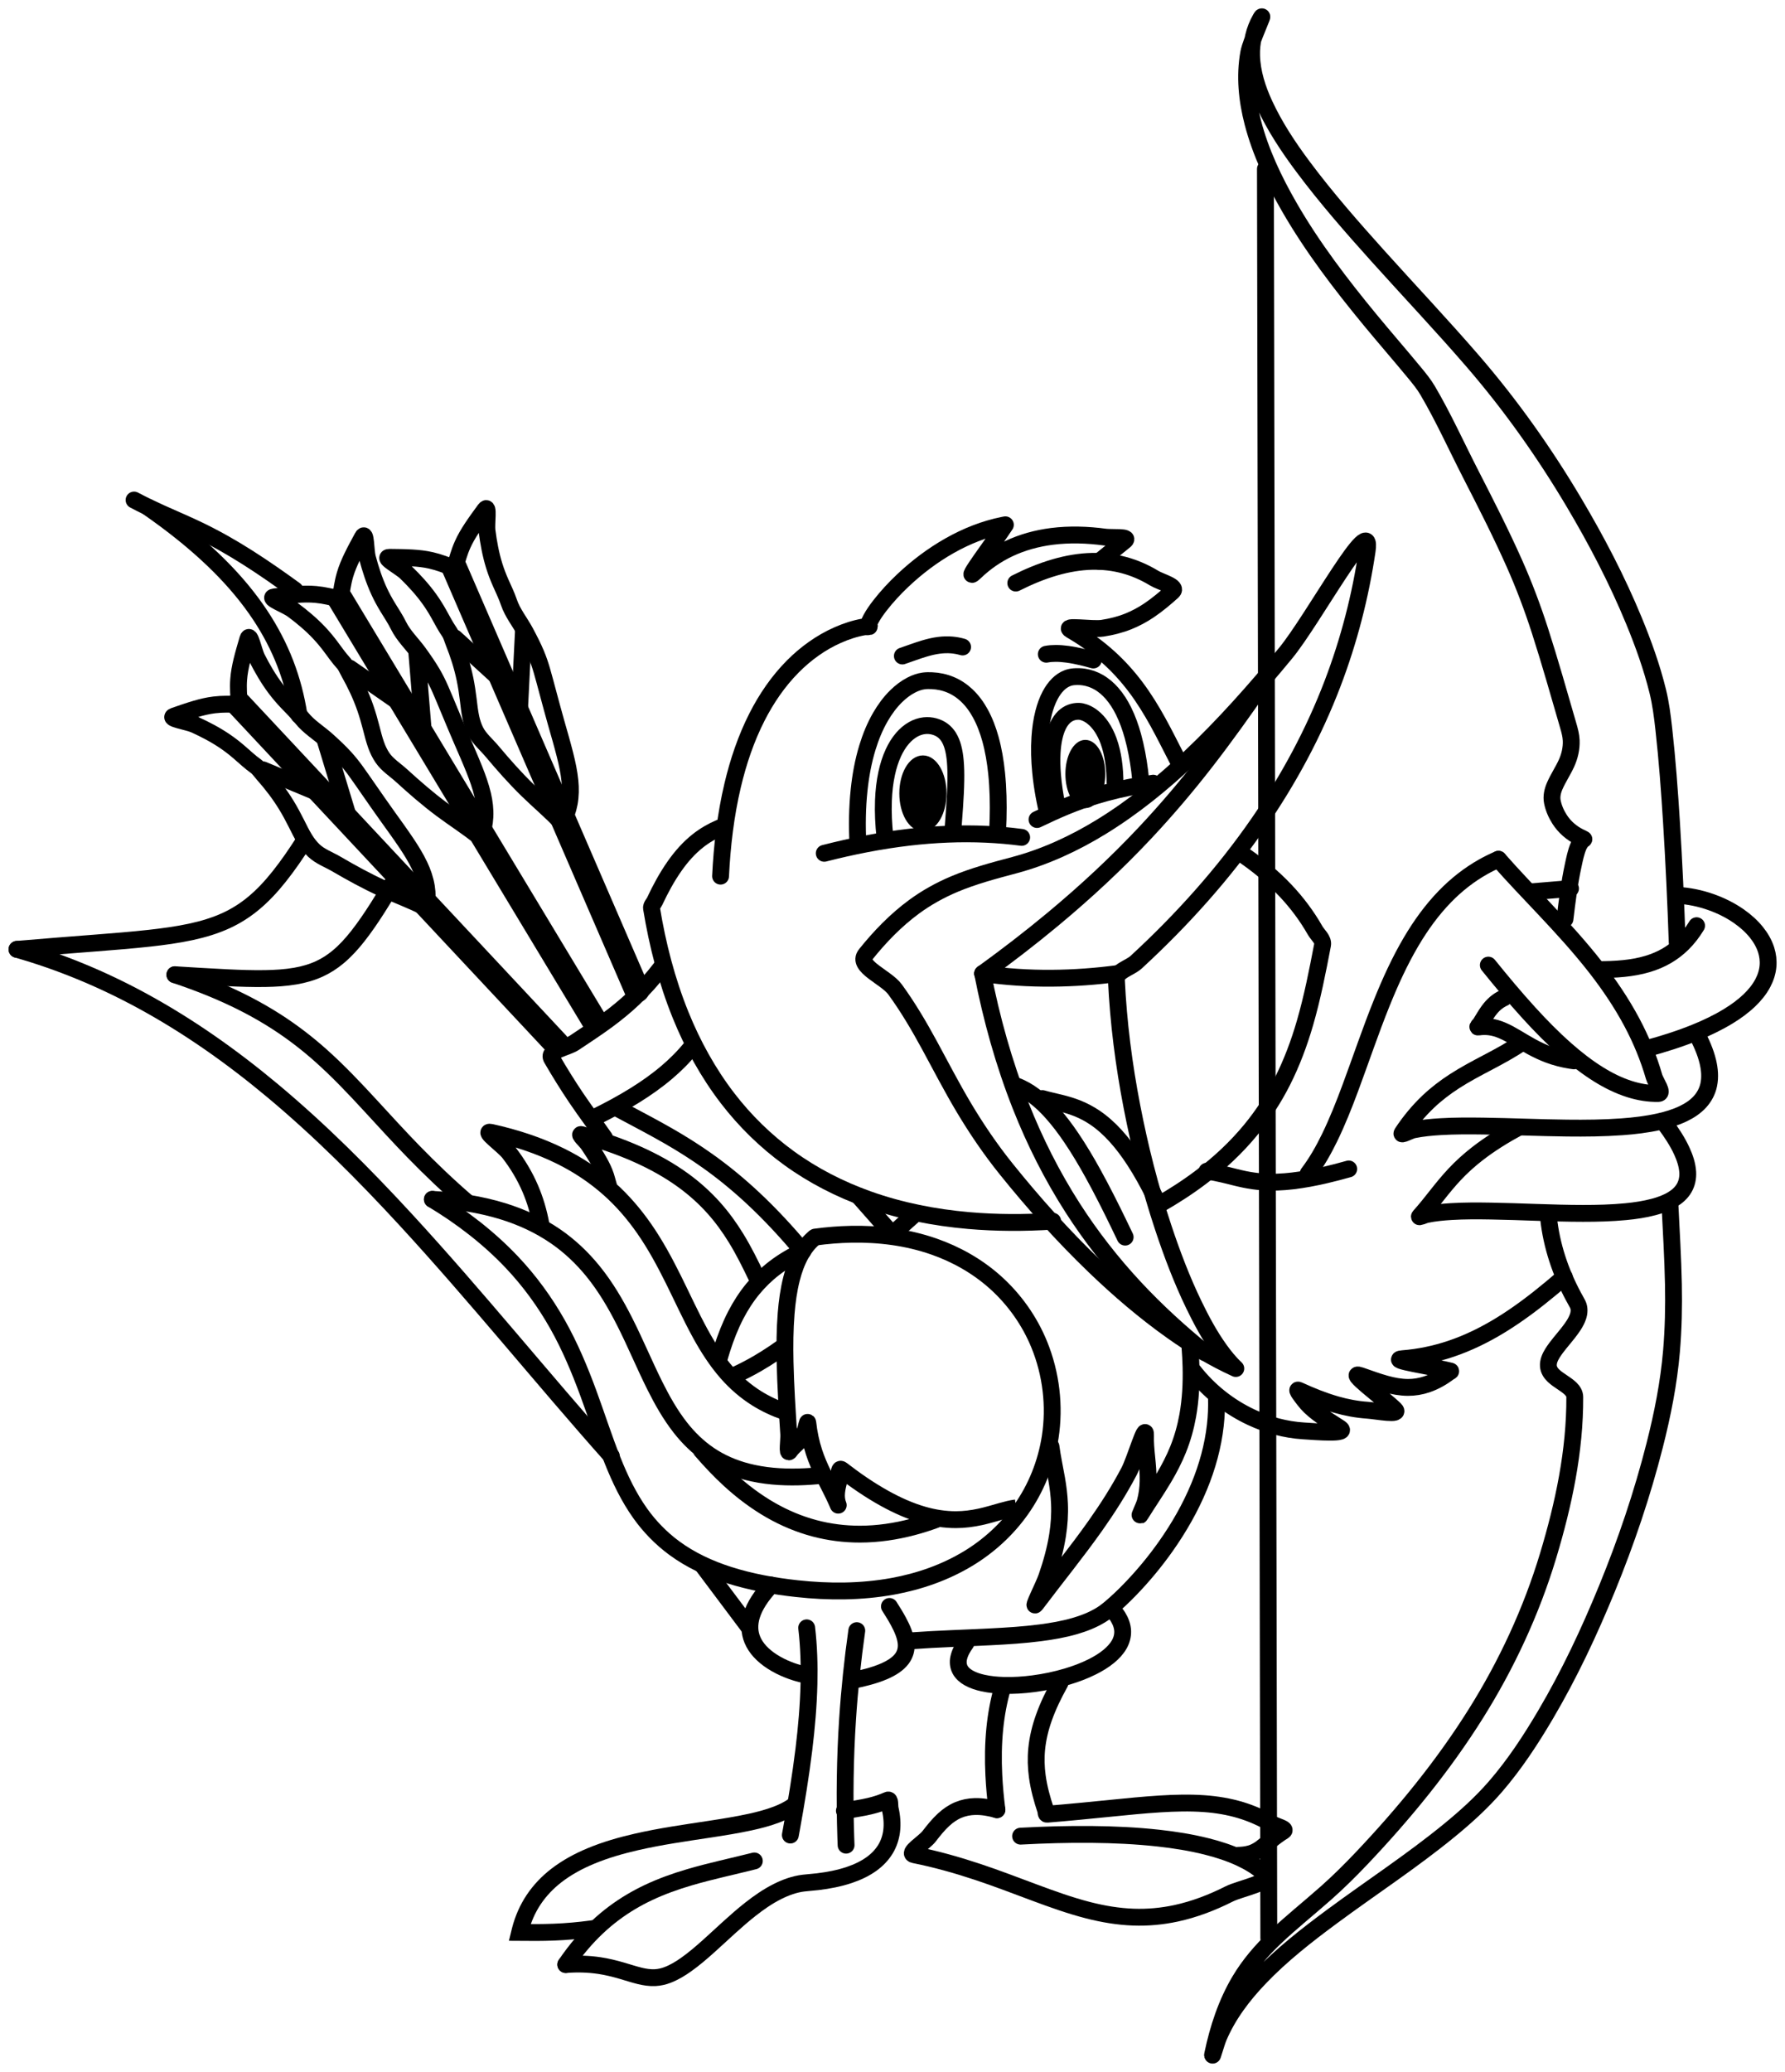 <?xml version="1.0" encoding="UTF-8" standalone="no"?>
<!-- Created with Inkscape (http://www.inkscape.org/) -->

<svg
   xmlns:dc="http://purl.org/dc/elements/1.1/"
   xmlns:cc="http://creativecommons.org/ns#"
   xmlns:rdf="http://www.w3.org/1999/02/22-rdf-syntax-ns#"
   xmlns:svg="http://www.w3.org/2000/svg"
   xmlns="http://www.w3.org/2000/svg"
   xmlns:sodipodi="http://sodipodi.sourceforge.net/DTD/sodipodi-0.dtd"
   xmlns:inkscape="http://www.inkscape.org/namespaces/inkscape"
   width="211.893mm"
   height="245.889mm"
   viewBox="0 0 211.893 245.889"
   version="1.1"
   id="svg8"
   inkscape:version="0.92.5 (2060ec1f9f, 2020-04-08)"
   sodipodi:docname="WSV.svg">
  <defs
     id="defs2">
    <inkscape:path-effect
       simplifyJustCoalesce="false"
       simplifyindividualpaths="false"
       simplify_just_coalesce="false"
       simplify_individual_paths="false"
       helper_size="0"
       smooth_angles="360"
       threshold="0"
       steps="1"
       is_visible="true"
       id="path-effect1229"
       effect="simplify" />
    <inkscape:path-effect
       simplifyJustCoalesce="false"
       simplifyindividualpaths="false"
       simplify_just_coalesce="false"
       simplify_individual_paths="false"
       helper_size="0"
       smooth_angles="360"
       threshold="0"
       steps="1"
       is_visible="true"
       id="path-effect1225"
       effect="simplify" />
    <inkscape:path-effect
       effect="simplify"
       id="path-effect1221"
       is_visible="true"
       steps="1"
       threshold="0"
       smooth_angles="360"
       helper_size="0"
       simplify_individual_paths="false"
       simplify_just_coalesce="false"
       simplifyindividualpaths="false"
       simplifyJustCoalesce="false" />
    <inkscape:path-effect
       effect="simplify"
       id="path-effect1217"
       is_visible="true"
       steps="1"
       threshold="0"
       smooth_angles="360"
       helper_size="0"
       simplify_individual_paths="false"
       simplify_just_coalesce="false"
       simplifyindividualpaths="false"
       simplifyJustCoalesce="false" />
    <inkscape:path-effect
       effect="simplify"
       id="path-effect1213"
       is_visible="true"
       steps="1"
       threshold="0"
       smooth_angles="360"
       helper_size="0"
       simplify_individual_paths="false"
       simplify_just_coalesce="false"
       simplifyindividualpaths="false"
       simplifyJustCoalesce="false" />
    <inkscape:path-effect
       effect="simplify"
       id="path-effect1209"
       is_visible="true"
       steps="1"
       threshold="0"
       smooth_angles="360"
       helper_size="0"
       simplify_individual_paths="false"
       simplify_just_coalesce="false"
       simplifyindividualpaths="false"
       simplifyJustCoalesce="false" />
    <inkscape:path-effect
       effect="simplify"
       id="path-effect1205"
       is_visible="true"
       steps="1"
       threshold="0"
       smooth_angles="360"
       helper_size="0"
       simplify_individual_paths="false"
       simplify_just_coalesce="false"
       simplifyindividualpaths="false"
       simplifyJustCoalesce="false" />
    <inkscape:path-effect
       simplifyJustCoalesce="false"
       simplifyindividualpaths="false"
       simplify_just_coalesce="false"
       simplify_individual_paths="false"
       helper_size="0"
       smooth_angles="360"
       threshold="0"
       steps="1"
       is_visible="true"
       id="path-effect1159"
       effect="simplify" />
    <inkscape:path-effect
       effect="simplify"
       id="path-effect1155"
       is_visible="true"
       steps="1"
       threshold="0"
       smooth_angles="360"
       helper_size="0"
       simplify_individual_paths="false"
       simplify_just_coalesce="false"
       simplifyindividualpaths="false"
       simplifyJustCoalesce="false" />
    <inkscape:path-effect
       simplifyJustCoalesce="false"
       simplifyindividualpaths="false"
       simplify_just_coalesce="false"
       simplify_individual_paths="false"
       helper_size="0"
       smooth_angles="360"
       threshold="0"
       steps="1"
       is_visible="true"
       id="path-effect1151"
       effect="simplify" />
    <inkscape:path-effect
       effect="simplify"
       id="path-effect1147"
       is_visible="true"
       steps="1"
       threshold="0"
       smooth_angles="360"
       helper_size="0"
       simplify_individual_paths="false"
       simplify_just_coalesce="false"
       simplifyindividualpaths="false"
       simplifyJustCoalesce="false" />
    <inkscape:path-effect
       effect="simplify"
       id="path-effect1143"
       is_visible="true"
       steps="1"
       threshold="0"
       smooth_angles="360"
       helper_size="0"
       simplify_individual_paths="false"
       simplify_just_coalesce="false"
       simplifyindividualpaths="false"
       simplifyJustCoalesce="false" />
    <inkscape:path-effect
       effect="simplify"
       id="path-effect1139"
       is_visible="true"
       steps="1"
       threshold="0"
       smooth_angles="360"
       helper_size="0"
       simplify_individual_paths="false"
       simplify_just_coalesce="false"
       simplifyindividualpaths="false"
       simplifyJustCoalesce="false" />
    <inkscape:path-effect
       effect="simplify"
       id="path-effect1135"
       is_visible="true"
       steps="1"
       threshold="0"
       smooth_angles="360"
       helper_size="0"
       simplify_individual_paths="false"
       simplify_just_coalesce="false"
       simplifyindividualpaths="false"
       simplifyJustCoalesce="false" />
    <inkscape:path-effect
       effect="simplify"
       id="path-effect1131"
       is_visible="true"
       steps="1"
       threshold="0"
       smooth_angles="360"
       helper_size="0"
       simplify_individual_paths="false"
       simplify_just_coalesce="false"
       simplifyindividualpaths="false"
       simplifyJustCoalesce="false" />
    <inkscape:path-effect
       effect="simplify"
       id="path-effect1127"
       is_visible="true"
       steps="1"
       threshold="0"
       smooth_angles="360"
       helper_size="0"
       simplify_individual_paths="false"
       simplify_just_coalesce="false"
       simplifyindividualpaths="false"
       simplifyJustCoalesce="false" />
    <inkscape:path-effect
       effect="simplify"
       id="path-effect1123"
       is_visible="true"
       steps="1"
       threshold="0"
       smooth_angles="360"
       helper_size="0"
       simplify_individual_paths="false"
       simplify_just_coalesce="false"
       simplifyindividualpaths="false"
       simplifyJustCoalesce="false" />
    <inkscape:path-effect
       effect="simplify"
       id="path-effect1119"
       is_visible="true"
       steps="1"
       threshold="0"
       smooth_angles="360"
       helper_size="0"
       simplify_individual_paths="false"
       simplify_just_coalesce="false"
       simplifyindividualpaths="false"
       simplifyJustCoalesce="false" />
    <inkscape:path-effect
       effect="simplify"
       id="path-effect1115"
       is_visible="true"
       steps="1"
       threshold="0"
       smooth_angles="360"
       helper_size="0"
       simplify_individual_paths="false"
       simplify_just_coalesce="false"
       simplifyindividualpaths="false"
       simplifyJustCoalesce="false" />
    <inkscape:path-effect
       effect="simplify"
       id="path-effect1111"
       is_visible="true"
       steps="1"
       threshold="0"
       smooth_angles="360"
       helper_size="0"
       simplify_individual_paths="false"
       simplify_just_coalesce="false"
       simplifyindividualpaths="false"
       simplifyJustCoalesce="false" />
    <inkscape:path-effect
       effect="simplify"
       id="path-effect1107"
       is_visible="true"
       steps="1"
       threshold="0"
       smooth_angles="360"
       helper_size="0"
       simplify_individual_paths="false"
       simplify_just_coalesce="false"
       simplifyindividualpaths="false"
       simplifyJustCoalesce="false" />
    <inkscape:path-effect
       effect="simplify"
       id="path-effect1103"
       is_visible="true"
       steps="1"
       threshold="0"
       smooth_angles="360"
       helper_size="0"
       simplify_individual_paths="false"
       simplify_just_coalesce="false"
       simplifyindividualpaths="false"
       simplifyJustCoalesce="false" />
    <inkscape:path-effect
       effect="simplify"
       id="path-effect1099"
       is_visible="true"
       steps="1"
       threshold="0"
       smooth_angles="360"
       helper_size="0"
       simplify_individual_paths="false"
       simplify_just_coalesce="false"
       simplifyindividualpaths="false"
       simplifyJustCoalesce="false" />
    <inkscape:path-effect
       effect="simplify"
       id="path-effect1095"
       is_visible="true"
       steps="1"
       threshold="0"
       smooth_angles="360"
       helper_size="0"
       simplify_individual_paths="false"
       simplify_just_coalesce="false"
       simplifyindividualpaths="false"
       simplifyJustCoalesce="false" />
    <inkscape:path-effect
       effect="simplify"
       id="path-effect1091"
       is_visible="true"
       steps="1"
       threshold="0"
       smooth_angles="360"
       helper_size="0"
       simplify_individual_paths="false"
       simplify_just_coalesce="false"
       simplifyindividualpaths="false"
       simplifyJustCoalesce="false" />
    <inkscape:path-effect
       effect="simplify"
       id="path-effect1087"
       is_visible="true"
       steps="1"
       threshold="0"
       smooth_angles="360"
       helper_size="0"
       simplify_individual_paths="false"
       simplify_just_coalesce="false"
       simplifyindividualpaths="false"
       simplifyJustCoalesce="false" />
    <inkscape:path-effect
       effect="simplify"
       id="path-effect1083"
       is_visible="true"
       steps="1"
       threshold="0"
       smooth_angles="360"
       helper_size="0"
       simplify_individual_paths="false"
       simplify_just_coalesce="false"
       simplifyindividualpaths="false"
       simplifyJustCoalesce="false" />
    <inkscape:path-effect
       effect="simplify"
       id="path-effect1079"
       is_visible="true"
       steps="1"
       threshold="0"
       smooth_angles="360"
       helper_size="0"
       simplify_individual_paths="false"
       simplify_just_coalesce="false"
       simplifyindividualpaths="false"
       simplifyJustCoalesce="false" />
    <inkscape:path-effect
       simplifyJustCoalesce="false"
       simplifyindividualpaths="false"
       simplify_just_coalesce="false"
       simplify_individual_paths="false"
       helper_size="0"
       smooth_angles="360"
       threshold="0"
       steps="1"
       is_visible="true"
       id="path-effect1075"
       effect="simplify" />
    <inkscape:path-effect
       effect="simplify"
       id="path-effect1071"
       is_visible="true"
       steps="1"
       threshold="0"
       smooth_angles="360"
       helper_size="0"
       simplify_individual_paths="false"
       simplify_just_coalesce="false"
       simplifyindividualpaths="false"
       simplifyJustCoalesce="false" />
    <inkscape:path-effect
       effect="simplify"
       id="path-effect1067"
       is_visible="true"
       steps="1"
       threshold="0"
       smooth_angles="360"
       helper_size="0"
       simplify_individual_paths="false"
       simplify_just_coalesce="false"
       simplifyindividualpaths="false"
       simplifyJustCoalesce="false" />
    <inkscape:path-effect
       simplifyJustCoalesce="false"
       simplifyindividualpaths="false"
       simplify_just_coalesce="false"
       simplify_individual_paths="false"
       helper_size="0"
       smooth_angles="360"
       threshold="0"
       steps="1"
       is_visible="true"
       id="path-effect1063"
       effect="simplify" />
    <inkscape:path-effect
       effect="simplify"
       id="path-effect1059"
       is_visible="true"
       steps="1"
       threshold="0"
       smooth_angles="360"
       helper_size="0"
       simplify_individual_paths="false"
       simplify_just_coalesce="false"
       simplifyindividualpaths="false"
       simplifyJustCoalesce="false" />
    <inkscape:path-effect
       effect="simplify"
       id="path-effect1055"
       is_visible="true"
       steps="1"
       threshold="0"
       smooth_angles="360"
       helper_size="0"
       simplify_individual_paths="false"
       simplify_just_coalesce="false"
       simplifyindividualpaths="false"
       simplifyJustCoalesce="false" />
    <inkscape:path-effect
       effect="simplify"
       id="path-effect1047"
       is_visible="true"
       steps="1"
       threshold="0"
       smooth_angles="360"
       helper_size="0"
       simplify_individual_paths="false"
       simplify_just_coalesce="false"
       simplifyindividualpaths="false"
       simplifyJustCoalesce="false" />
    <inkscape:path-effect
       effect="simplify"
       id="path-effect1043"
       is_visible="true"
       steps="1"
       threshold="0"
       smooth_angles="360"
       helper_size="0"
       simplify_individual_paths="false"
       simplify_just_coalesce="false"
       simplifyindividualpaths="false"
       simplifyJustCoalesce="false" />
    <inkscape:path-effect
       effect="simplify"
       id="path-effect1039"
       is_visible="true"
       steps="1"
       threshold="0"
       smooth_angles="360"
       helper_size="0"
       simplify_individual_paths="false"
       simplify_just_coalesce="false"
       simplifyindividualpaths="false"
       simplifyJustCoalesce="false" />
    <inkscape:path-effect
       effect="simplify"
       id="path-effect1035"
       is_visible="true"
       steps="1"
       threshold="0"
       smooth_angles="360"
       helper_size="0"
       simplify_individual_paths="false"
       simplify_just_coalesce="false"
       simplifyindividualpaths="false"
       simplifyJustCoalesce="false" />
    <inkscape:path-effect
       effect="simplify"
       id="path-effect1031"
       is_visible="true"
       steps="1"
       threshold="0"
       smooth_angles="360"
       helper_size="0"
       simplify_individual_paths="false"
       simplify_just_coalesce="false"
       simplifyindividualpaths="false"
       simplifyJustCoalesce="false" />
    <inkscape:path-effect
       effect="simplify"
       id="path-effect1027"
       is_visible="true"
       steps="1"
       threshold="0"
       smooth_angles="360"
       helper_size="0"
       simplify_individual_paths="false"
       simplify_just_coalesce="false"
       simplifyindividualpaths="false"
       simplifyJustCoalesce="false" />
    <inkscape:path-effect
       effect="simplify"
       id="path-effect1023"
       is_visible="true"
       steps="1"
       threshold="0"
       smooth_angles="360"
       helper_size="0"
       simplify_individual_paths="false"
       simplify_just_coalesce="false"
       simplifyindividualpaths="false"
       simplifyJustCoalesce="false" />
    <inkscape:path-effect
       effect="simplify"
       id="path-effect1019"
       is_visible="true"
       steps="1"
       threshold="0"
       smooth_angles="360"
       helper_size="0"
       simplify_individual_paths="false"
       simplify_just_coalesce="false"
       simplifyindividualpaths="false"
       simplifyJustCoalesce="false" />
    <inkscape:path-effect
       effect="simplify"
       id="path-effect1015"
       is_visible="true"
       steps="1"
       threshold="0"
       smooth_angles="360"
       helper_size="0"
       simplify_individual_paths="false"
       simplify_just_coalesce="false"
       simplifyindividualpaths="false"
       simplifyJustCoalesce="false" />
    <inkscape:path-effect
       effect="simplify"
       id="path-effect1011"
       is_visible="true"
       steps="1"
       threshold="0"
       smooth_angles="360"
       helper_size="0"
       simplify_individual_paths="false"
       simplify_just_coalesce="false"
       simplifyindividualpaths="false"
       simplifyJustCoalesce="false" />
    <inkscape:path-effect
       effect="simplify"
       id="path-effect1007"
       is_visible="true"
       steps="1"
       threshold="0"
       smooth_angles="360"
       helper_size="0"
       simplify_individual_paths="false"
       simplify_just_coalesce="false"
       simplifyindividualpaths="false"
       simplifyJustCoalesce="false" />
    <inkscape:path-effect
       effect="simplify"
       id="path-effect1003"
       is_visible="true"
       steps="1"
       threshold="0"
       smooth_angles="360"
       helper_size="0"
       simplify_individual_paths="false"
       simplify_just_coalesce="false"
       simplifyindividualpaths="false"
       simplifyJustCoalesce="false" />
    <inkscape:path-effect
       effect="simplify"
       id="path-effect999"
       is_visible="true"
       steps="1"
       threshold="0"
       smooth_angles="360"
       helper_size="0"
       simplify_individual_paths="false"
       simplify_just_coalesce="false"
       simplifyindividualpaths="false"
       simplifyJustCoalesce="false" />
    <inkscape:path-effect
       effect="simplify"
       id="path-effect995"
       is_visible="true"
       steps="1"
       threshold="0"
       smooth_angles="360"
       helper_size="0"
       simplify_individual_paths="false"
       simplify_just_coalesce="false"
       simplifyindividualpaths="false"
       simplifyJustCoalesce="false" />
    <inkscape:path-effect
       effect="simplify"
       id="path-effect991"
       is_visible="true"
       steps="1"
       threshold="0"
       smooth_angles="360"
       helper_size="0"
       simplify_individual_paths="false"
       simplify_just_coalesce="false"
       simplifyindividualpaths="false"
       simplifyJustCoalesce="false" />
    <inkscape:path-effect
       effect="simplify"
       id="path-effect987"
       is_visible="true"
       steps="1"
       threshold="0"
       smooth_angles="360"
       helper_size="0"
       simplify_individual_paths="false"
       simplify_just_coalesce="false"
       simplifyindividualpaths="false"
       simplifyJustCoalesce="false" />
    <inkscape:path-effect
       effect="simplify"
       id="path-effect981"
       is_visible="true"
       steps="1"
       threshold="0"
       smooth_angles="360"
       helper_size="0"
       simplify_individual_paths="false"
       simplify_just_coalesce="false"
       simplifyindividualpaths="false"
       simplifyJustCoalesce="false" />
    <inkscape:path-effect
       simplifyJustCoalesce="false"
       simplifyindividualpaths="false"
       simplify_just_coalesce="false"
       simplify_individual_paths="false"
       helper_size="0"
       smooth_angles="360"
       threshold="0"
       steps="1"
       is_visible="true"
       id="path-effect977"
       effect="simplify" />
    <inkscape:path-effect
       simplifyJustCoalesce="false"
       simplifyindividualpaths="false"
       simplify_just_coalesce="false"
       simplify_individual_paths="false"
       helper_size="0"
       smooth_angles="360"
       threshold="0"
       steps="1"
       is_visible="true"
       id="path-effect973"
       effect="simplify" />
    <inkscape:path-effect
       simplifyJustCoalesce="false"
       simplifyindividualpaths="false"
       simplify_just_coalesce="false"
       simplify_individual_paths="false"
       helper_size="0"
       smooth_angles="360"
       threshold="0"
       steps="1"
       is_visible="true"
       id="path-effect967"
       effect="simplify" />
    <inkscape:path-effect
       effect="simplify"
       id="path-effect963"
       is_visible="true"
       steps="1"
       threshold="0"
       smooth_angles="360"
       helper_size="0"
       simplify_individual_paths="false"
       simplify_just_coalesce="false"
       simplifyindividualpaths="false"
       simplifyJustCoalesce="false" />
    <inkscape:path-effect
       effect="simplify"
       id="path-effect955"
       is_visible="true"
       steps="1"
       threshold="0"
       smooth_angles="360"
       helper_size="0"
       simplify_individual_paths="false"
       simplify_just_coalesce="false"
       simplifyindividualpaths="false"
       simplifyJustCoalesce="false" />
    <inkscape:path-effect
       effect="simplify"
       id="path-effect951"
       is_visible="true"
       steps="1"
       threshold="0"
       smooth_angles="360"
       helper_size="0"
       simplify_individual_paths="false"
       simplify_just_coalesce="false"
       simplifyindividualpaths="false"
       simplifyJustCoalesce="false" />
    <inkscape:path-effect
       effect="simplify"
       id="path-effect947"
       is_visible="true"
       steps="1"
       threshold="0"
       smooth_angles="360"
       helper_size="0"
       simplify_individual_paths="false"
       simplify_just_coalesce="false"
       simplifyindividualpaths="false"
       simplifyJustCoalesce="false" />
    <inkscape:path-effect
       effect="simplify"
       id="path-effect943"
       is_visible="true"
       steps="1"
       threshold="0"
       smooth_angles="360"
       helper_size="0"
       simplify_individual_paths="false"
       simplify_just_coalesce="false"
       simplifyindividualpaths="false"
       simplifyJustCoalesce="false" />
    <inkscape:path-effect
       effect="simplify"
       id="path-effect939"
       is_visible="true"
       steps="1"
       threshold="0"
       smooth_angles="360"
       helper_size="0"
       simplify_individual_paths="false"
       simplify_just_coalesce="false"
       simplifyindividualpaths="false"
       simplifyJustCoalesce="false" />
    <inkscape:path-effect
       effect="simplify"
       id="path-effect935"
       is_visible="true"
       steps="1"
       threshold="0"
       smooth_angles="360"
       helper_size="0"
       simplify_individual_paths="false"
       simplify_just_coalesce="false"
       simplifyindividualpaths="false"
       simplifyJustCoalesce="false" />
    <inkscape:path-effect
       effect="simplify"
       id="path-effect931"
       is_visible="true"
       steps="1"
       threshold="0"
       smooth_angles="360"
       helper_size="0"
       simplify_individual_paths="false"
       simplify_just_coalesce="false"
       simplifyindividualpaths="false"
       simplifyJustCoalesce="false" />
    <inkscape:path-effect
       effect="simplify"
       id="path-effect923"
       is_visible="true"
       steps="1"
       threshold="0"
       smooth_angles="360"
       helper_size="0"
       simplify_individual_paths="false"
       simplify_just_coalesce="false"
       simplifyindividualpaths="false"
       simplifyJustCoalesce="false" />
    <inkscape:path-effect
       effect="simplify"
       id="path-effect919"
       is_visible="true"
       steps="1"
       threshold="0"
       smooth_angles="360"
       helper_size="0"
       simplify_individual_paths="false"
       simplify_just_coalesce="false"
       simplifyindividualpaths="false"
       simplifyJustCoalesce="false" />
    <inkscape:path-effect
       effect="simplify"
       id="path-effect915"
       is_visible="true"
       steps="1"
       threshold="0"
       smooth_angles="360"
       helper_size="0"
       simplify_individual_paths="false"
       simplify_just_coalesce="false"
       simplifyindividualpaths="false"
       simplifyJustCoalesce="false" />
    <inkscape:path-effect
       effect="simplify"
       id="path-effect890"
       is_visible="true"
       steps="1"
       threshold="0"
       smooth_angles="360"
       helper_size="0"
       simplify_individual_paths="false"
       simplify_just_coalesce="false"
       simplifyindividualpaths="false"
       simplifyJustCoalesce="false" />
    <inkscape:path-effect
       effect="simplify"
       id="path-effect886"
       is_visible="true"
       steps="1"
       threshold="0"
       smooth_angles="360"
       helper_size="0"
       simplify_individual_paths="false"
       simplify_just_coalesce="false"
       simplifyindividualpaths="false"
       simplifyJustCoalesce="false" />
    <inkscape:path-effect
       effect="simplify"
       id="path-effect882"
       is_visible="true"
       steps="1"
       threshold="0"
       smooth_angles="360"
       helper_size="0"
       simplify_individual_paths="false"
       simplify_just_coalesce="false"
       simplifyindividualpaths="false"
       simplifyJustCoalesce="false" />
  </defs>
  <sodipodi:namedview
     id="base"
     pagecolor="#ffffff"
     bordercolor="#666666"
     borderopacity="1.0"
     inkscape:pageopacity="0.0"
     inkscape:pageshadow="2"
     inkscape:zoom="0.49497475"
     inkscape:cx="39.516676"
     inkscape:cy="228.56282"
     inkscape:document-units="mm"
     inkscape:current-layer="layer1"
     showgrid="false"
     showguides="true"
     inkscape:guide-bbox="true"
     inkscape:window-width="2560"
     inkscape:window-height="1361"
     inkscape:window-x="0"
     inkscape:window-y="0"
     inkscape:window-maximized="1"
     fit-margin-top="1"
     fit-margin-left="1"
     fit-margin-right="1"
     fit-margin-bottom="1" />
  <g
     inkscape:label="Ebene 1"
     inkscape:groupmode="layer"
     id="layer1"
     transform="translate(-9.879,-19.036)">
    <path
       style="fill:none;fill-rule:evenodd;stroke:#000000;stroke-width:2;stroke-linecap:round;stroke-linejoin:round;stroke-miterlimit:4;stroke-dasharray:none;stroke-opacity:1"
       d="m 195.277,126.392 c 0.252,-2.108 0.512,-4.22 0.961,-6.296 0.173,-0.803 0.328,-1.621 0.654,-2.377 0.108,-0.25 0.28,-0.462 0.423,-0.701 0.041,-0.069 0.247,-0.073 0.198,-0.104 -0.151,-0.096 -0.321,-0.159 -0.482,-0.238 -0.969,-0.471 -1.812,-1.202 -2.393,-2.111 -0.405,-0.634 -0.713,-1.338 -0.859,-2.075 -0.127,-0.639 0.023,-1.298 0.279,-1.886 0.402,-0.926 0.972,-1.765 1.392,-2.683 0.387,-0.847 0.604,-1.779 0.565,-2.715 -0.025,-0.604 -0.185,-1.19 -0.353,-1.768 -1.095,-3.765 -2.157,-7.541 -3.36,-11.273 -0.873,-2.708 -1.878,-5.374 -3.035,-7.974 -1.6,-3.594 -3.389,-7.1 -5.183,-10.599 -1.698,-3.311 -3.227,-6.715 -5.114,-9.922 -0.435,-0.739 -0.979,-1.405 -1.523,-2.065 -1.743,-2.116 -3.547,-4.181 -5.291,-6.297 -3.497,-4.242 -6.855,-8.63 -9.604,-13.401 -1.817,-3.152 -3.403,-6.472 -4.324,-10.003 -0.703,-2.694 -0.994,-5.54 -0.493,-8.297 0.256,-1.408 2.109,-5.284 1.395,-4.043 -0.757,1.317 -1.099,2.85 -1.056,4.364 0.057,2.017 0.692,3.973 1.532,5.79 1.224,2.646 2.846,5.086 4.586,7.416 2.757,3.694 5.802,7.161 8.881,10.586 3.742,4.162 7.592,8.229 11.252,12.464 4.498,5.207 8.492,10.843 12.004,16.757 2.684,4.52 5.129,9.193 7.133,14.055 1.123,2.725 2.124,5.508 2.829,8.373 0.363,1.474 0.55,2.983 0.718,4.489 0.41,3.671 0.68,7.357 0.91,11.043 0.297,4.757 0.516,9.519 0.679,14.283 m -0.862,31.082 c 0.155,3.148 0.348,6.295 0.412,9.447 0.054,2.66 -0.002,5.325 -0.228,7.976 -0.322,3.773 -1.064,7.498 -1.997,11.163 -1.472,5.784 -3.39,11.451 -5.652,16.973 -2.106,5.143 -4.474,10.19 -7.297,14.98 -1.766,2.997 -3.683,5.924 -5.964,8.557 -1.653,1.908 -3.535,3.604 -5.486,5.2 -4.453,3.642 -9.28,6.786 -13.901,10.203 -3.008,2.224 -5.973,4.539 -8.565,7.246 -1.996,2.085 -3.784,4.426 -4.91,7.101 -0.271,0.644 -0.83,2.664 -0.687,1.979 0.636,-3.036 1.617,-6.031 3.207,-8.71 1.123,-1.892 2.569,-3.574 4.16,-5.087 1.952,-1.857 4.065,-3.532 6.08,-5.318 1.466,-1.299 2.859,-2.677 4.207,-4.099 5.035,-5.308 9.7,-10.995 13.59,-17.202 3.649,-5.822 6.57,-12.11 8.56,-18.691 1.851,-6.123 3.204,-12.477 3.174,-18.871 -0.002,-0.388 -0.224,-0.736 -0.497,-0.996 -0.611,-0.581 -1.394,-0.938 -2.012,-1.513 -0.326,-0.303 -0.588,-0.704 -0.622,-1.158 -0.041,-0.545 0.195,-1.066 0.475,-1.518 0.543,-0.875 1.253,-1.626 1.882,-2.437 0.457,-0.589 0.909,-1.203 1.154,-1.915 0.163,-0.474 0.194,-1.021 -0.037,-1.475 -0.158,-0.31 -0.336,-0.609 -0.501,-0.916 -1.549,-2.884 -2.607,-6.049 -2.954,-9.311 -0.016,-0.147 -0.03,-0.295 -0.043,-0.443"
       id="path880"
       inkscape:connector-curvature="0"
       inkscape:path-effect="#path-effect882"
       inkscape:original-d="m 195.27731,126.39241 c 0.65293,-5.57238 1.45793,-9.35662 2.19285,-9.44786 0.47095,-0.0585 -2.66963,-0.55512 -3.64957,-4.26455 -0.71538,-2.70799 3.17795,-4.61228 1.96212,-8.81875 -5.25149,-18.168888 -4.80919,-16.910737 -16.75865,-40.087178 -2.1883,-4.244293 -28.26015,-28.400089 -19.89609,-44.208596 -5.30645,9.352325 10.32507,23.804517 24.49324,39.81942 12.03402,13.602574 20.77568,31.16227 22.82155,40.667514 0.80376,3.73433 1.69414,15.67001 2.15276,29.13293 m -0.86165,31.08205 c 0.38814,7.59934 0.60907,10.94045 0.23878,16.68423 -1.00277,15.55455 -12.11182,43.49638 -22.27956,53.83893 -10.18636,10.36149 -28.85989,17.98769 -32.23476,30.3017 2.69089,-12.8307 9.08557,-14.27861 16.92084,-22.44377 12.54594,-13.07418 24.87181,-30.05731 26.05808,-55.45371 0.0814,-1.74366 -3.53049,-2.05969 -3.09865,-4.2215 0.43184,-2.16181 4.65074,-4.77495 3.36085,-7.02905 -1.16675,-2.03891 -3.00509,-5.75512 -3.41569,-10.51012"
       transform="translate(0.378,1.701)"
       sodipodi:nodetypes="csssscssccsscsszsc" />
    <path
       style="fill:none;fill-rule:evenodd;stroke:#000000;stroke-width:2;stroke-linecap:round;stroke-linejoin:miter;stroke-miterlimit:4;stroke-dasharray:none;stroke-opacity:1"
       d="m 160.094,39.085 c 0.134,69.98 0.267,139.96 0.401,209.94"
       id="path884"
       inkscape:connector-curvature="0"
       inkscape:path-effect="#path-effect886"
       inkscape:original-d="m 160.09444,39.084906 0.40091,209.940214" />
    <path
       style="fill:none;fill-rule:evenodd;stroke:#000000;stroke-width:2;stroke-linecap:round;stroke-linejoin:round;stroke-miterlimit:4;stroke-dasharray:none;stroke-opacity:1"
       d="m 95.415,123.008 c 0.177,-3.62 0.598,-7.237 1.433,-10.767 0.663,-2.802 1.585,-5.553 2.893,-8.123 1.112,-2.185 2.511,-4.236 4.24,-5.981 1.534,-1.548 3.333,-2.85 5.33,-3.733 1.005,-0.445 2.058,-0.795 3.143,-0.981 0.2,-0.034 0.764,0.039 0.602,-0.082 -0.077,-0.058 -0.06,-0.171 -0.041,-0.252 0.051,-0.218 0.151,-0.422 0.257,-0.617 0.298,-0.547 0.659,-1.057 1.039,-1.549 0.835,-1.08 1.769,-2.083 2.762,-3.019 1.675,-1.578 3.525,-2.975 5.529,-4.109 1.991,-1.127 4.144,-1.989 6.391,-2.436 0,0 0.116,-0.023 0.116,-0.023 0,0 0.116,-0.022 0.116,-0.022 -1.203,1.871 -5.209,7.156 -3.608,5.613 1.175,-1.133 2.535,-2.075 4.01,-2.776 1.61,-0.765 3.352,-1.237 5.118,-1.461 2.094,-0.266 4.221,-0.196 6.31,0.086 0.795,0.107 2.992,-0.097 2.37,0.409 -1.013,0.824 -2.027,1.648 -3.04,2.472"
       id="path888"
       inkscape:connector-curvature="0"
       inkscape:path-effect="#path-effect890"
       inkscape:original-d="M 95.415221,123.00754 C 96.663061,97.195556 109.92,93.645718 113.05501,93.34062 c -0.75103,-0.47793 6.25473,-10.181601 16.1698,-12.027129 l -3.60813,5.61266 c 4.34495,-4.180117 10.44462,-5.279065 17.80683,-3.741774 l -3.04019,2.472244"
       sodipodi:nodetypes="cccccc" />
    <path
       style="fill:none;fill-rule:evenodd;stroke:#000000;stroke-width:2;stroke-linecap:round;stroke-linejoin:round;stroke-miterlimit:4;stroke-dasharray:none;stroke-opacity:1"
       d="m 130.461,88.229 c 1.51,-0.761 3.078,-1.418 4.705,-1.884 1.423,-0.408 2.894,-0.664 4.375,-0.696 1.265,-0.027 2.534,0.119 3.757,0.445 1.261,0.337 2.467,0.869 3.582,1.545 0.772,0.469 2.861,0.988 2.189,1.592 -0.89,0.8 -1.808,1.576 -2.803,2.243 -0.768,0.515 -1.586,0.957 -2.445,1.301 -0.987,0.395 -2.024,0.654 -3.074,0.812 -1.237,0.185 -4.82,-0.405 -3.739,0.221 1.611,0.934 3.135,2.023 4.516,3.274 1.165,1.055 2.221,2.228 3.166,3.484 0.984,1.308 1.843,2.706 2.634,4.137 0.819,1.482 1.569,3.002 2.345,4.506"
       id="path913"
       inkscape:connector-curvature="0"
       inkscape:path-effect="#path-effect915"
       inkscape:original-d="m 130.46094,88.22909 c 6.54122,-3.297419 12.83328,-3.920424 18.60864,1.00226 -3.36788,3.030978 -6.0274,4.65643 -12.06054,4.576991 7.40299,4.29318 9.82308,9.902599 12.6619,15.401409"
       sodipodi:nodetypes="cccc" />
    <path
       style="fill:none;fill-rule:evenodd;stroke:#000000;stroke-width:2;stroke-linecap:round;stroke-linejoin:round;stroke-miterlimit:4;stroke-dasharray:none;stroke-opacity:1"
       d="m 95.344,117.272 c -0.93,0.393 -1.811,0.905 -2.605,1.529 -1.073,0.843 -1.983,1.878 -2.766,2.991 -0.929,1.32 -1.698,2.746 -2.382,4.206 -0.127,0.271 -0.421,0.522 -0.373,0.818 0.709,4.323 1.805,8.595 3.449,12.661 1.422,3.517 3.268,6.874 5.581,9.885 2.075,2.702 4.537,5.107 7.296,7.108 2.862,2.076 6.041,3.701 9.369,4.888 3.849,1.373 7.89,2.165 11.956,2.519 3.316,0.289 6.654,0.289 9.974,0.074"
       id="path917"
       inkscape:connector-curvature="0"
       inkscape:path-effect="#path-effect919"
       inkscape:original-d="m 95.344492,117.27232 c -2.90586,1.23309 -5.470859,3.55639 -8.126487,9.5439 4.579849,27.97257 23.081695,38.72882 47.625005,37.13616"
       sodipodi:nodetypes="ccc" />
    <path
       style="fill:none;fill-rule:evenodd;stroke:#000000;stroke-width:2;stroke-linecap:round;stroke-linejoin:round;stroke-miterlimit:4;stroke-dasharray:none;stroke-opacity:1"
       d="m 157.049,120.202 c 1.962,1.304 3.804,2.8 5.424,4.514 1.352,1.431 2.542,3.018 3.516,4.729 0.319,0.56 1.008,1.084 0.887,1.718 -0.595,3.112 -1.203,6.228 -2.087,9.274 -0.691,2.381 -1.561,4.716 -2.683,6.929 -1.037,2.045 -2.296,3.976 -3.752,5.747 -1.721,2.093 -3.716,3.952 -5.874,5.587 -1.611,1.22 -3.312,2.318 -5.07,3.315"
       id="path921"
       inkscape:connector-curvature="0"
       inkscape:path-effect="#path-effect923"
       inkscape:original-d="m 157.04911,120.20164 c 4.88864,3.25055 7.95965,6.95552 9.82738,10.9613 -2.1528,11.2655 -4.41427,22.31539 -19.46579,30.85231"
       sodipodi:nodetypes="ccc" />
    <path
       style="fill:none;fill-rule:evenodd;stroke:#000000;stroke-width:2;stroke-linecap:round;stroke-linejoin:round;stroke-miterlimit:4;stroke-dasharray:none;stroke-opacity:1"
       d="m 156.577,181.434 c -2.67,-1.209 -5.183,-2.743 -7.57,-4.437 -3.273,-2.323 -6.33,-4.941 -9.221,-7.722 -3.745,-3.601 -7.218,-7.479 -10.473,-11.528 -1.859,-2.313 -3.53,-4.773 -5.048,-7.322 -1.43,-2.401 -2.71,-4.887 -4.044,-7.341 -1.242,-2.285 -2.562,-4.534 -4.096,-6.638 -1.065,-1.461 -4.619,-2.738 -3.487,-4.149 1.685,-2.101 3.574,-4.058 5.749,-5.657 1.478,-1.086 3.092,-1.981 4.782,-2.692 2.29,-0.963 4.697,-1.6 7.092,-2.238 3.662,-0.974 7.135,-2.58 10.359,-4.559 3.787,-2.325 7.251,-5.144 10.478,-8.191 4.083,-3.855 7.806,-8.071 11.378,-12.397 3.304,-4 10.449,-17.307 9.694,-12.175 -0.792,5.378 -2.162,10.672 -4.1,15.753 -2.229,5.844 -5.216,11.388 -8.769,16.532 -4.184,6.057 -9.139,11.558 -14.549,16.542 -0.773,0.712 -2.397,1.056 -2.348,2.106 0.235,5.054 0.885,10.084 1.846,15.049 0.939,4.848 2.155,9.647 3.713,14.334 1.04,3.129 2.211,6.221 3.649,9.19 0.876,1.811 1.833,3.592 3.002,5.233 0.587,0.823 1.224,1.616 1.964,2.308 z"
       id="path929"
       inkscape:connector-curvature="0"
       inkscape:path-effect="#path-effect931"
       inkscape:original-d="m 156.57664,181.43378 c -9.00836,-4.06688 -19.08292,-13.43505 -27.36147,-23.80862 -7.84138,-9.82576 -8.95903,-17.43789 -16.57827,-25.32829 6.14263,-7.65851 11.33189,-8.88034 17.77367,-10.62724 17.20362,-4.66534 30.58483,-23.201108 41.75758,-37.28124 -2.19756,14.86539 -9.20629,32.96005 -29.76562,50.93229 0.86666,18.9043 8.05015,40.42083 14.17411,46.1131 z"
       sodipodi:nodetypes="csccccc" />
    <path
       style="fill:none;fill-rule:evenodd;stroke:#000000;stroke-width:2;stroke-linecap:round;stroke-linejoin:miter;stroke-miterlimit:4;stroke-dasharray:none;stroke-opacity:1"
       d="m 159.6,100.358 c -2.125,3.057 -4.285,6.093 -6.568,9.035 -2.262,2.915 -4.652,5.732 -7.177,8.424 -3.438,3.665 -7.128,7.09 -10.992,10.301 -2.702,2.246 -5.489,4.389 -8.336,6.448"
       id="path933"
       inkscape:connector-curvature="0"
       inkscape:path-effect="#path-effect935"
       inkscape:original-d="m 159.60045,100.35789 c -7.39151,10.62382 -15.30336,21.35915 -33.07292,34.20684"
       sodipodi:nodetypes="cc" />
    <path
       style="fill:none;fill-rule:evenodd;stroke:#000000;stroke-width:2;stroke-linecap:round;stroke-linejoin:miter;stroke-miterlimit:4;stroke-dasharray:none;stroke-opacity:1"
       d="m 126.528,134.565 c 1.05,5.354 2.514,10.636 4.521,15.714 1.664,4.212 3.713,8.275 6.158,12.089 2.165,3.377 4.646,6.55 7.379,9.486 2.574,2.765 5.37,5.317 8.307,7.691"
       id="path937"
       inkscape:connector-curvature="0"
       inkscape:path-effect="#path-effect939"
       inkscape:original-d="m 126.52753,134.56473 c 4.45996,22.73945 14.65419,35.50796 26.36384,44.97917"
       sodipodi:nodetypes="cc" />
    <path
       style="fill:none;fill-rule:evenodd;stroke:#000000;stroke-width:2;stroke-linecap:round;stroke-linejoin:miter;stroke-miterlimit:4;stroke-dasharray:none;stroke-opacity:1"
       d="m 126.528,134.565 c 2.72,0.402 5.472,0.576 8.221,0.556 2.623,-0.019 5.243,-0.211 7.843,-0.556"
       id="path941"
       inkscape:connector-curvature="0"
       inkscape:path-effect="#path-effect943"
       inkscape:original-d="m 126.52753,134.56473 c 5.29167,0.78341 10.77232,0.7021 16.06399,0"
       sodipodi:nodetypes="cc" />
    <path
       style="fill:none;fill-rule:evenodd;stroke:#000000;stroke-width:2;stroke-linecap:round;stroke-linejoin:miter;stroke-miterlimit:4;stroke-dasharray:none;stroke-opacity:1"
       d="m 130.496,147.888 c 0.772,0.284 1.487,0.707 2.143,1.201 0.773,0.582 1.47,1.259 2.115,1.98 0.837,0.936 1.591,1.944 2.295,2.984 0.925,1.366 1.767,2.786 2.565,4.23 1.085,1.962 2.092,3.966 3.07,5.983 0.255,0.525 0.507,1.051 0.759,1.577"
       id="path945"
       inkscape:connector-curvature="0"
       inkscape:path-effect="#path-effect947"
       inkscape:original-d="m 130.49628,147.88839 c 4.78475,1.7589 8.90582,9.49094 12.94568,17.95387"
       sodipodi:nodetypes="cc" />
    <path
       style="fill:none;fill-rule:evenodd;stroke:#000000;stroke-width:2;stroke-linecap:round;stroke-linejoin:miter;stroke-miterlimit:4;stroke-dasharray:none;stroke-opacity:1"
       d="m 133.615,149.4 c 0.711,0.205 1.436,0.355 2.154,0.533 0.675,0.168 1.344,0.365 1.99,0.622 0.73,0.291 1.429,0.661 2.081,1.1 0.905,0.61 1.718,1.349 2.453,2.154 0.84,0.92 1.583,1.925 2.262,2.969 0.866,1.332 1.63,2.727 2.334,4.151 0.178,0.36 0.352,0.722 0.522,1.086"
       id="path949"
       inkscape:connector-curvature="0"
       inkscape:path-effect="#path-effect951"
       inkscape:original-d="m 133.61458,149.4003 c 3.66466,1.06133 8.19368,0.65363 13.79612,12.61495"
       sodipodi:nodetypes="cc" />
    <path
       style="fill:none;fill-rule:evenodd;stroke:#000000;stroke-width:2;stroke-linecap:round;stroke-linejoin:miter;stroke-miterlimit:4;stroke-dasharray:none;stroke-opacity:1"
       d="m 107.723,120.296 c 3.312,-0.847 6.673,-1.511 10.07,-1.907 3.036,-0.354 6.1,-0.489 9.154,-0.351 1.408,0.064 2.813,0.185 4.211,0.368"
       id="path953"
       inkscape:connector-curvature="0"
       inkscape:path-effect="#path-effect955"
       inkscape:original-d="m 107.72321,120.29613 c 7.81151,-1.99777 15.62302,-2.91036 23.43453,-1.88988"
       sodipodi:nodetypes="cc" />
    <path
       style="fill:none;fill-rule:evenodd;stroke:#000000;stroke-width:2;stroke-linecap:butt;stroke-linejoin:miter;stroke-miterlimit:4;stroke-dasharray:none;stroke-opacity:1"
       d="m 111.719,119.199 c -0.106,-2.154 -0.083,-4.318 0.147,-6.464 0.18,-1.687 0.485,-3.366 0.982,-4.99 0.387,-1.267 0.89,-2.504 1.556,-3.652 0.517,-0.89 1.131,-1.729 1.868,-2.449 0.531,-0.519 1.127,-0.979 1.789,-1.318 0.462,-0.236 0.958,-0.419 1.474,-0.487 0.317,-0.042 0.638,-0.041 0.957,-0.027 0.76,0.032 1.517,0.191 2.22,0.484 0.707,0.294 1.353,0.726 1.911,1.25 0.659,0.619 1.195,1.359 1.628,2.15 0.52,0.947 0.901,1.965 1.191,3.004 0.372,1.335 0.601,2.707 0.742,4.085 0.185,1.815 0.224,3.642 0.174,5.464 -0.015,0.56 -0.039,1.12 -0.07,1.68"
       id="path961"
       inkscape:connector-curvature="0"
       inkscape:path-effect="#path-effect963"
       inkscape:original-d="m 111.71866,119.19894 c -0.71094,-14.37969 5.05642,-19.252694 8.11004,-19.386506 5.20051,-0.22789 9.2056,4.722716 8.46067,18.116986"
       sodipodi:nodetypes="csc" />
    <path
       sodipodi:nodetypes="csc"
       inkscape:original-d="m 114.92589,118.33031 c -1.11184,-10.17019 2.80439,-13.83992 5.77144,-13.10567 3.12917,0.77437 2.85794,4.98999 2.31347,12.17025"
       inkscape:path-effect="#path-effect967"
       inkscape:connector-curvature="0"
       id="path965"
       d="m 114.926,118.33 c -0.155,-1.427 -0.231,-2.864 -0.176,-4.299 0.042,-1.09 0.157,-2.18 0.391,-3.246 0.181,-0.829 0.432,-1.645 0.789,-2.416 0.285,-0.616 0.638,-1.204 1.082,-1.719 0.361,-0.419 0.785,-0.788 1.268,-1.06 0.413,-0.233 0.872,-0.389 1.345,-0.439 0.383,-0.041 0.773,-0.007 1.145,0.092 0.358,0.096 0.702,0.251 1.001,0.471 0.289,0.212 0.531,0.484 0.722,0.787 0.235,0.375 0.396,0.792 0.512,1.217 0.145,0.534 0.225,1.083 0.274,1.633 0.066,0.75 0.078,1.504 0.066,2.257 -0.016,1.054 -0.074,2.107 -0.144,3.158 -0.058,0.876 -0.124,1.752 -0.19,2.628"
       style="fill:none;fill-rule:evenodd;stroke:#000000;stroke-width:2;stroke-linecap:butt;stroke-linejoin:miter;stroke-miterlimit:4;stroke-dasharray:none;stroke-opacity:1" />
    <ellipse
       style="color:#000000;clip-rule:nonzero;display:inline;overflow:visible;visibility:visible;opacity:1;isolation:auto;mix-blend-mode:normal;color-interpolation:sRGB;color-interpolation-filters:linearRGB;solid-color:#000000;solid-opacity:1;fill:#000000;fill-opacity:1;fill-rule:evenodd;stroke:#000000;stroke-width:1;stroke-linecap:round;stroke-linejoin:round;stroke-miterlimit:4;stroke-dasharray:none;stroke-opacity:1;color-rendering:auto;image-rendering:auto;shape-rendering:auto;text-rendering:auto;enable-background:accumulate"
       id="path969"
       cx="119.436"
       cy="113.185"
       rx="2.301"
       ry="4.005" />
    <path
       sodipodi:nodetypes="cc"
       inkscape:original-d="m 107.65639,121.23157 c 3.72949,-1.78516 7.33784,-3.35248 13.79209,-4.3136"
       inkscape:path-effect="#path-effect973"
       inkscape:connector-curvature="0"
       id="path971"
       d="m 107.656,121.232 c 1.156,-0.554 2.319,-1.092 3.505,-1.579 1.119,-0.459 2.258,-0.869 3.415,-1.224 1.727,-0.53 3.491,-0.934 5.269,-1.25 0.533,-0.095 1.067,-0.181 1.603,-0.261"
       style="fill:none;fill-rule:evenodd;stroke:#000000;stroke-width:2;stroke-linecap:round;stroke-linejoin:miter;stroke-miterlimit:4;stroke-dasharray:none;stroke-opacity:1"
       transform="translate(25.324,-4.944)" />
    <path
       sodipodi:nodetypes="csc"
       inkscape:original-d="m 109.07283,121.11244 c -2.52995,-9.98571 -0.44981,-16.54973 2.93371,-16.82231 1.24862,-0.10059 6.77839,-0.3253 7.99364,12.5965"
       inkscape:path-effect="#path-effect977"
       inkscape:connector-curvature="0"
       id="path975"
       d="m 109.073,121.112 c -0.46,-1.819 -0.809,-3.669 -0.989,-5.538 -0.131,-1.362 -0.177,-2.735 -0.086,-4.101 0.066,-0.993 0.2,-1.984 0.451,-2.948 0.183,-0.703 0.424,-1.394 0.765,-2.036 0.254,-0.478 0.564,-0.93 0.952,-1.31 0.318,-0.311 0.693,-0.568 1.11,-0.726 0.249,-0.094 0.511,-0.146 0.776,-0.167 0.391,-0.031 0.785,-0.02 1.173,0.038 0.608,0.091 1.196,0.3 1.73,0.603 0.613,0.347 1.152,0.815 1.613,1.345 0.548,0.629 0.993,1.342 1.362,2.088 0.468,0.946 0.822,1.944 1.104,2.96 0.373,1.347 0.625,2.725 0.804,4.11 0.062,0.484 0.116,0.969 0.162,1.455"
       style="fill:none;fill-rule:evenodd;stroke:#000000;stroke-width:2;stroke-linecap:butt;stroke-linejoin:miter;stroke-miterlimit:4;stroke-dasharray:none;stroke-opacity:1"
       transform="translate(25.324,-4.944)" />
    <path
       style="fill:none;fill-rule:evenodd;stroke:#000000;stroke-width:2;stroke-linecap:butt;stroke-linejoin:miter;stroke-miterlimit:4;stroke-dasharray:none;stroke-opacity:1"
       d="m 110.007,119.474 c -0.234,-1.171 -0.414,-2.355 -0.509,-3.546 -0.069,-0.865 -0.096,-1.735 -0.048,-2.601 0.035,-0.646 0.109,-1.292 0.256,-1.923 0.109,-0.47 0.257,-0.934 0.472,-1.367 0.176,-0.353 0.398,-0.686 0.682,-0.961 0.234,-0.226 0.511,-0.408 0.816,-0.525 0.299,-0.115 0.622,-0.17 0.941,-0.161 0.22,0.006 0.437,0.055 0.644,0.128 0.352,0.123 0.678,0.313 0.972,0.541 0.41,0.318 0.759,0.708 1.053,1.135 0.372,0.54 0.658,1.135 0.879,1.751 0.27,0.752 0.448,1.535 0.564,2.324 0.134,0.912 0.187,1.835 0.187,2.757"
       id="path979"
       inkscape:connector-curvature="0"
       inkscape:path-effect="#path-effect981"
       inkscape:original-d="m 110.00745,119.47374 c -1.25358,-6.27034 -0.51292,-11.06661 2.56409,-11.08355 1.27014,-0.007 4.34552,1.69219 4.34439,8.63621"
       sodipodi:nodetypes="csc"
       transform="translate(25.324,-4.944)" />
    <ellipse
       ry="3.614"
       rx="1.93"
       cy="110.885"
       cx="138.715"
       id="ellipse983"
       style="color:#000000;clip-rule:nonzero;display:inline;overflow:visible;visibility:visible;opacity:1;isolation:auto;mix-blend-mode:normal;color-interpolation:sRGB;color-interpolation-filters:linearRGB;solid-color:#000000;solid-opacity:1;fill:#000000;fill-opacity:1;fill-rule:evenodd;stroke:#000000;stroke-width:0.87;stroke-linecap:round;stroke-linejoin:round;stroke-miterlimit:4;stroke-dasharray:none;stroke-opacity:1;color-rendering:auto;image-rendering:auto;shape-rendering:auto;text-rendering:auto;enable-background:accumulate" />
    <path
       style="fill:none;fill-rule:evenodd;stroke:#000000;stroke-width:2;stroke-linecap:round;stroke-linejoin:miter;stroke-miterlimit:4;stroke-dasharray:none;stroke-opacity:1"
       d="m 116.997,96.882 c 0.869,-0.29 1.724,-0.623 2.602,-0.884 0.567,-0.169 1.145,-0.308 1.733,-0.384 0.504,-0.065 1.014,-0.083 1.52,-0.041 0.438,0.036 0.872,0.117 1.294,0.24"
       id="path985"
       inkscape:connector-curvature="0"
       inkscape:path-effect="#path-effect987"
       inkscape:original-d="m 116.99724,96.881941 c 2.29213,-0.76594 4.51725,-1.833457 7.14945,-1.069078"
       sodipodi:nodetypes="cc" />
    <path
       style="fill:none;fill-rule:evenodd;stroke:#000000;stroke-width:2;stroke-linecap:round;stroke-linejoin:miter;stroke-miterlimit:4;stroke-dasharray:none;stroke-opacity:1"
       d="m 135.572,96.414 c 0.372,0.006 0.743,0.056 1.108,0.132 0.455,0.094 0.902,0.227 1.34,0.381 0.568,0.2 1.122,0.437 1.667,0.692 0.409,0.192 0.812,0.396 1.212,0.606"
       id="path989"
       inkscape:connector-curvature="0"
       inkscape:path-effect="#path-effect991"
       inkscape:original-d="m 135.57247,96.414218 c 1.64816,0.02775 3.67793,0.943483 5.32609,1.811077"
       sodipodi:nodetypes="cc"
       transform="rotate(-11.779,136.08,103.764)" />
    <path
       style="fill:none;fill-rule:evenodd;stroke:#000000;stroke-width:2;stroke-linecap:round;stroke-linejoin:miter;stroke-miterlimit:4;stroke-dasharray:none;stroke-opacity:1"
       d="m 153.145,158.02 c 0.666,0.086 1.325,0.219 1.977,0.374 0.83,0.197 1.653,0.424 2.489,0.596 0.697,0.143 1.403,0.244 2.113,0.295 1.193,0.085 2.393,0.029 3.58,-0.11 1.312,-0.153 2.611,-0.402 3.898,-0.701 0.933,-0.217 1.86,-0.46 2.781,-0.721"
       id="path993"
       inkscape:connector-curvature="0"
       inkscape:path-effect="#path-effect995"
       inkscape:original-d="m 153.14544,158.01984 c 4.45995,0.57827 6.13931,2.76635 16.83798,-0.26727"
       sodipodi:nodetypes="cc" />
    <path
       style="fill:none;fill-rule:evenodd;stroke:#000000;stroke-width:2;stroke-linecap:round;stroke-linejoin:round;stroke-miterlimit:4;stroke-dasharray:none;stroke-opacity:1"
       d="m 165.173,158.287 c 0.997,-1.314 1.813,-2.755 2.534,-4.236 0.933,-1.917 1.718,-3.901 2.461,-5.898 1.253,-3.369 2.393,-6.779 3.739,-10.113 1.006,-2.49 2.12,-4.944 3.486,-7.26 1.136,-1.926 2.453,-3.755 4.014,-5.361 1.344,-1.384 2.876,-2.591 4.561,-3.535 0.58,-0.325 1.178,-0.62 1.79,-0.882"
       id="path997"
       inkscape:connector-curvature="0"
       inkscape:path-effect="#path-effect999"
       inkscape:original-d="m 165.17257,158.28711 c 7.26686,-9.56219 8.12806,-31.08145 22.58427,-37.2841"
       sodipodi:nodetypes="cc" />
    <path
       style="fill:none;fill-rule:evenodd;stroke:#000000;stroke-width:2;stroke-linecap:round;stroke-linejoin:round;stroke-miterlimit:4;stroke-dasharray:none;stroke-opacity:1"
       d="m 187.757,121.003 c 1.776,2.021 3.645,3.957 5.488,5.916 2.102,2.234 4.174,4.502 6.062,6.922 1.6,2.051 3.064,4.215 4.288,6.513 1.096,2.057 1.991,4.223 2.636,6.463 0.189,0.655 1.184,1.97 0.502,1.983 -1.149,0.021 -2.295,-0.172 -3.389,-0.517 -1.307,-0.412 -2.543,-1.028 -3.705,-1.751 -1.372,-0.854 -2.65,-1.851 -3.862,-2.918 -1.559,-1.372 -3.016,-2.857 -4.414,-4.392 -1.667,-1.83 -3.254,-3.731 -4.808,-5.657"
       id="path1001"
       inkscape:connector-curvature="0"
       inkscape:path-effect="#path-effect1003"
       inkscape:original-d="m 187.75684,121.00301 c 6.88284,7.84048 16.27196,15.45678 18.97614,27.79604 -6.72628,0.1173 -13.45257,-6.89517 -20.17885,-15.23437"
       sodipodi:nodetypes="ccc" />
    <path
       style="fill:none;fill-rule:evenodd;stroke:#000000;stroke-width:2;stroke-linecap:round;stroke-linejoin:miter;stroke-miterlimit:4;stroke-dasharray:none;stroke-opacity:1"
       d="m 191.499,124.878 c 1.604,-0.134 3.207,-0.267 4.811,-0.401"
       id="path1005"
       inkscape:connector-curvature="0"
       inkscape:path-effect="#path-effect1007"
       inkscape:original-d="m 191.49861,124.87842 4.81085,-0.4009" />
    <path
       style="fill:none;fill-rule:evenodd;stroke:#000000;stroke-width:2;stroke-linecap:round;stroke-linejoin:miter;stroke-miterlimit:4;stroke-dasharray:none;stroke-opacity:1"
       d="m 209.005,125.279 c 1.369,0.076 2.724,0.359 4.014,0.819 1.149,0.409 2.252,0.954 3.254,1.65 0.781,0.543 1.504,1.177 2.102,1.919 0.503,0.624 0.914,1.329 1.159,2.094 0.198,0.621 0.277,1.281 0.219,1.931 -0.062,0.705 -0.286,1.39 -0.618,2.013 -0.406,0.764 -0.963,1.439 -1.586,2.035 -0.767,0.734 -1.632,1.358 -2.538,1.908 -1.227,0.746 -2.528,1.365 -3.857,1.905 -1.874,0.762 -3.807,1.373 -5.759,1.899"
       id="path1009"
       inkscape:connector-curvature="0"
       inkscape:path-effect="#path-effect1011"
       inkscape:original-d="m 209.00477,125.27933 c 9.65405,0.52735 19.93854,11.84296 -3.60814,18.17433"
       sodipodi:nodetypes="cc" />
    <path
       style="fill:none;fill-rule:evenodd;stroke:#000000;stroke-width:2;stroke-linecap:round;stroke-linejoin:miter;stroke-miterlimit:4;stroke-dasharray:none;stroke-opacity:1"
       d="m 211.277,128.887 c -0.472,0.778 -1.029,1.506 -1.678,2.144 -0.555,0.546 -1.179,1.023 -1.851,1.417 -0.717,0.42 -1.49,0.741 -2.286,0.979 -0.921,0.275 -1.873,0.44 -2.828,0.538 -0.991,0.101 -1.988,0.132 -2.983,0.134"
       id="path1013"
       inkscape:connector-curvature="0"
       inkscape:path-effect="#path-effect1015"
       inkscape:original-d="m 211.27656,128.88746 c -2.78101,4.58268 -7.08632,5.20222 -11.62623,5.21176"
       sodipodi:nodetypes="cc" />
    <path
       style="fill:none;fill-rule:evenodd;stroke:#000000;stroke-width:2;stroke-linecap:round;stroke-linejoin:miter;stroke-miterlimit:4;stroke-dasharray:none;stroke-opacity:1"
       d="m 188.425,137.44 c -0.365,0.164 -0.708,0.379 -1.014,0.638 -0.311,0.263 -0.581,0.571 -0.822,0.899 -0.352,0.48 -0.641,1 -0.956,1.504 -0.091,0.146 -0.452,0.459 -0.282,0.433 0.468,-0.071 0.946,-0.076 1.415,-0.011 0.494,0.069 0.974,0.216 1.432,0.41 0.573,0.242 1.116,0.549 1.651,0.866 0.595,0.352 1.185,0.714 1.791,1.047 0.67,0.368 1.362,0.697 2.078,0.964 0.837,0.313 1.706,0.537 2.589,0.676 0.134,0.021 0.268,0.04 0.403,0.057"
       id="path1017"
       inkscape:connector-curvature="0"
       inkscape:path-effect="#path-effect1019"
       inkscape:original-d="m 188.42501,137.44009 c -1.68711,0.76062 -2.21189,2.21864 -3.07359,3.4745 3.78632,-0.56728 5.5347,3.26696 11.35895,4.00905"
       sodipodi:nodetypes="ccc" />
    <path
       style="fill:none;fill-rule:evenodd;stroke:#000000;stroke-width:2;stroke-linecap:butt;stroke-linejoin:miter;stroke-miterlimit:4;stroke-dasharray:none;stroke-opacity:1"
       d="m 211.21,141.583 c 0.595,1.099 1.118,2.249 1.408,3.469 0.208,0.878 0.287,1.802 0.105,2.693 -0.152,0.747 -0.514,1.445 -1.024,2.012 -0.549,0.61 -1.245,1.07 -1.98,1.425 -0.929,0.448 -1.923,0.747 -2.928,0.97 -1.439,0.318 -2.906,0.492 -4.375,0.598 -2.164,0.157 -4.336,0.177 -6.505,0.153 -3.308,-0.036 -6.614,-0.191 -9.922,-0.238 -1.704,-0.024 -3.411,-0.031 -5.113,0.071 -1.077,0.065 -2.156,0.163 -3.215,0.381 -0.45,0.092 -1.584,0.744 -1.331,0.361 0.892,-1.349 1.925,-2.607 3.101,-3.72 0.952,-0.902 1.999,-1.699 3.099,-2.411 1.277,-0.826 2.626,-1.533 3.97,-2.242 1.362,-0.718 2.721,-1.449 3.996,-2.317"
       id="path1021"
       inkscape:connector-curvature="0"
       inkscape:path-effect="#path-effect1023"
       inkscape:original-d="m 211.20974,141.58277 c 9.50604,17.46161 -25.62579,8.59717 -34.87867,11.89349 4.32086,-6.52652 9.44353,-7.48113 14.16529,-10.69078"
       sodipodi:nodetypes="ccc" />
    <path
       style="fill:none;fill-rule:evenodd;stroke:#000000;stroke-width:2;stroke-linecap:round;stroke-linejoin:miter;stroke-miterlimit:4;stroke-dasharray:none;stroke-opacity:1"
       d="m 207.535,152.407 c 0.754,1.017 1.464,2.077 1.992,3.231 0.363,0.793 0.65,1.638 0.698,2.515 0.035,0.652 -0.099,1.319 -0.432,1.885 -0.332,0.565 -0.84,1.007 -1.397,1.341 -0.681,0.407 -1.435,0.679 -2.199,0.882 -1.09,0.29 -2.21,0.454 -3.331,0.562 -1.686,0.162 -3.381,0.204 -5.074,0.203 -3.655,-0.003 -7.305,-0.216 -10.959,-0.276 -1.559,-0.026 -3.121,-0.033 -4.678,0.061 -0.988,0.06 -1.977,0.152 -2.948,0.354 -0.271,0.056 -0.991,0.405 -0.805,0.2 0.738,-0.818 1.417,-1.686 2.1,-2.549 0.651,-0.823 1.316,-1.636 2.034,-2.402 0.838,-0.894 1.749,-1.717 2.716,-2.468 1.536,-1.193 3.2,-2.214 4.909,-3.138"
       id="path1025"
       inkscape:connector-curvature="0"
       inkscape:path-effect="#path-effect1027"
       inkscape:original-d="m 207.53479,152.40718 c 12.09876,16.24795 -19.92305,8.23741 -29.13238,10.95805 3.05117,-3.39034 4.25574,-6.50711 11.75986,-10.55714"
       sodipodi:nodetypes="ccc" />
    <path
       style="fill:none;fill-rule:evenodd;stroke:#000000;stroke-width:2;stroke-linecap:round;stroke-linejoin:round;stroke-miterlimit:4;stroke-dasharray:none;stroke-opacity:1"
       d="m 151.542,181.74 c 1.824,2.341 4.21,4.239 6.899,5.494 1.933,0.902 4.03,1.468 6.161,1.602 1.444,0.091 5.524,0.444 4.312,-0.347 -0.889,-0.58 -1.799,-1.133 -2.64,-1.783 -0.589,-0.455 -1.147,-0.96 -1.595,-1.557 -0.262,-0.349 -1.039,-1.319 -0.643,-1.137 1.446,0.664 2.926,1.264 4.456,1.703 1.209,0.347 2.453,0.583 3.709,0.668 1.087,0.073 4.036,0.664 3.26,-0.099 -1.359,-1.336 -5.877,-4.632 -4.076,-4.009 1,0.346 1.993,0.718 3.014,0.999 0.854,0.236 1.734,0.401 2.623,0.404 0.762,0.003 1.523,-0.125 2.245,-0.37 0.947,-0.321 1.823,-0.826 2.62,-1.425 0.063,-0.047 0.261,-0.124 0.188,-0.143 -1.893,-0.49 -7.627,-1.318 -5.678,-1.47 1.939,-0.151 3.858,-0.551 5.702,-1.17 2.048,-0.688 3.998,-1.645 5.841,-2.768 2.184,-1.33 4.222,-2.885 6.185,-4.52 0.487,-0.405 0.97,-0.816 1.449,-1.23"
       id="path1029"
       inkscape:connector-curvature="0"
       inkscape:path-effect="#path-effect1031"
       inkscape:original-d="m 151.54182,181.74001 c 4.0728,5.23085 10.97403,8.22791 17.37252,6.74856 -1.98001,-1.2899 -4.09987,-2.49989 -4.87767,-4.47676 4.75573,2.18867 7.88673,2.69029 11.42578,2.27178 l -4.07587,-4.00903 c 3.77414,1.31062 6.63373,2.57926 10.69079,-0.53454 l -5.67948,-1.46999 c 7.70399,-0.60591 13.58364,-4.86051 19.17659,-9.68852"
       sodipodi:nodetypes="cccccccc" />
    <path
       style="fill:none;fill-rule:evenodd;stroke:#000000;stroke-width:2;stroke-linecap:round;stroke-linejoin:miter;stroke-miterlimit:4;stroke-dasharray:none;stroke-opacity:1"
       d="m 118.066,213.746 c 3.156,-0.228 6.321,-0.311 9.481,-0.475 1.94,-0.1 3.881,-0.221 5.808,-0.47 1.392,-0.18 2.782,-0.418 4.131,-0.811 1.06,-0.309 2.1,-0.713 3.046,-1.288 0.369,-0.224 0.717,-0.481 1.049,-0.758 0.854,-0.712 1.659,-1.48 2.432,-2.278 1.538,-1.587 2.955,-3.293 4.231,-5.097 1.576,-2.228 2.942,-4.611 3.985,-7.134 0.961,-2.325 1.642,-4.774 1.921,-7.277 0.119,-1.065 0.164,-2.138 0.131,-3.209"
       id="path1033"
       inkscape:connector-curvature="0"
       inkscape:path-effect="#path-effect1035"
       inkscape:original-d="m 118.06631,213.74554 c 9.50874,-0.68369 18.9729,-0.11831 23.34351,-3.66169 3.55872,-2.88516 13.24696,-13.04209 12.87151,-25.1366"
       sodipodi:nodetypes="csc" />
    <path
       style="fill:none;fill-rule:evenodd;stroke:#000000;stroke-width:2;stroke-linecap:round;stroke-linejoin:miter;stroke-miterlimit:4;stroke-dasharray:none;stroke-opacity:1"
       d="m 134.637,190.694 c 0.167,1.28 0.447,2.541 0.669,3.811 0.172,0.985 0.3,1.98 0.342,2.98 0.053,1.242 -0.032,2.489 -0.225,3.716 -0.269,1.702 -0.733,3.367 -1.299,4.992 -0.369,1.062 -1.901,4.041 -1.225,3.143 2.334,-3.098 4.788,-6.106 7.027,-9.275 1.45,-2.053 2.804,-4.177 3.973,-6.403 0.733,-1.396 2.016,-5.877 1.963,-4.301 -0.03,0.878 0.058,1.754 0.144,2.626 0.093,0.937 0.18,1.877 0.161,2.819 -0.017,0.833 -0.124,1.666 -0.346,2.471 -0.142,0.517 -0.844,1.961 -0.56,1.506 0.905,-1.454 1.88,-2.865 2.756,-4.338 0.652,-1.096 1.241,-2.232 1.717,-3.416 0.515,-1.283 0.89,-2.621 1.135,-3.981 0.344,-1.911 0.441,-3.86 0.393,-5.798 -0.019,-0.771 -0.061,-1.542 -0.121,-2.311"
       id="path1037"
       inkscape:connector-curvature="0"
       inkscape:path-effect="#path-effect1039"
       inkscape:original-d="m 134.63702,190.69354 c 0.64626,4.90698 2.66649,8.3484 -1.73725,18.64205 4.78858,-6.35431 9.91125,-12.1214 12.96257,-19.97839 -0.0985,2.84268 1.07414,5.87768 -0.60135,9.42125 3.307,-5.30312 6.73291,-8.94211 5.87993,-19.84476"
       sodipodi:nodetypes="ccccc" />
    <path
       style="fill:none;fill-rule:evenodd;stroke:#000000;stroke-width:2;stroke-linecap:round;stroke-linejoin:miter;stroke-miterlimit:4;stroke-dasharray:none;stroke-opacity:1"
       d="m 124.548,214.013 c -0.386,0.538 -0.728,1.129 -0.868,1.783 -0.098,0.458 -0.056,0.953 0.166,1.371 0.226,0.425 0.608,0.747 1.022,0.981 0.527,0.298 1.11,0.484 1.699,0.613 0.805,0.176 1.628,0.255 2.451,0.277 1.175,0.033 2.352,-0.042 3.518,-0.195 1.362,-0.179 2.713,-0.458 4.029,-0.854 1.022,-0.308 2.028,-0.68 2.982,-1.16 0.693,-0.348 1.365,-0.75 1.963,-1.245 0.477,-0.395 0.912,-0.853 1.223,-1.391 0.274,-0.475 0.43,-1.021 0.416,-1.572 -0.016,-0.617 -0.246,-1.211 -0.57,-1.73 -0.061,-0.098 -0.125,-0.193 -0.192,-0.286"
       id="path1041"
       inkscape:connector-curvature="0"
       inkscape:path-effect="#path-effect1043"
       inkscape:original-d="m 124.5476,214.01281 c -6.48627,8.96982 23.71423,4.77887 17.84024,-3.40769"
       sodipodi:nodetypes="cc" />
    <path
       style="fill:none;fill-rule:evenodd;stroke:#000000;stroke-width:2;stroke-linecap:round;stroke-linejoin:miter;stroke-miterlimit:4;stroke-dasharray:none;stroke-opacity:1"
       d="m 128.891,219.291 c -0.459,1.584 -0.755,3.213 -0.921,4.853 -0.185,1.837 -0.207,3.688 -0.117,5.531 0.067,1.376 0.196,2.749 0.369,4.115"
       id="path1045"
       inkscape:connector-curvature="0"
       inkscape:path-effect="#path-effect1047"
       inkscape:original-d="m 128.89073,219.29138 c -1.31279,4.53583 -1.30986,9.4305 -0.66818,14.49937"
       sodipodi:nodetypes="cc" />
    <path
       style="fill:none;fill-rule:evenodd;stroke:#000000;stroke-width:2;stroke-linecap:round;stroke-linejoin:round;stroke-miterlimit:4;stroke-dasharray:none;stroke-opacity:1"
       d="m 128.223,233.791 c -0.852,-0.242 -1.736,-0.4 -2.624,-0.377 -0.676,0.017 -1.35,0.152 -1.974,0.415 -0.635,0.268 -1.208,0.668 -1.714,1.132 -0.655,0.6 -1.21,1.297 -1.751,1.999 -0.569,0.738 -2.674,1.993 -1.758,2.176 2.56,0.511 5.077,1.218 7.553,2.042 2.251,0.749 4.465,1.604 6.688,2.431 2.112,0.786 4.236,1.553 6.421,2.113 1.753,0.449 3.549,0.751 5.36,0.817 1.695,0.062 3.396,-0.095 5.054,-0.451 2.19,-0.471 4.295,-1.284 6.292,-2.291 1.447,-0.73 5.401,-1.377 4.193,-2.457 -0.83,-0.742 -1.793,-1.322 -2.798,-1.794 -1.301,-0.61 -2.674,-1.054 -4.067,-1.401 -1.866,-0.466 -3.77,-0.769 -5.68,-0.98 -2.649,-0.292 -5.314,-0.415 -7.978,-0.44 -2.804,-0.027 -5.609,0.054 -8.409,0.205"
       id="path1053"
       inkscape:connector-curvature="0"
       inkscape:path-effect="#path-effect1055"
       inkscape:original-d="m 128.22255,233.79075 c -5.79407,-1.65402 -7.16311,2.46359 -9.82215,5.34539 17.10824,3.42473 24.51783,13.50113 41.56041,2.20498 -5.18179,-4.64048 -18.29868,-4.98449 -28.93192,-4.40995"
       sodipodi:nodetypes="cccc" />
    <path
       style="fill:none;fill-rule:evenodd;stroke:#000000;stroke-width:2;stroke-linecap:round;stroke-linejoin:miter;stroke-miterlimit:4;stroke-dasharray:none;stroke-opacity:1"
       d="m 135.706,218.757 c -0.74,1.328 -1.409,2.7 -1.917,4.134 -0.423,1.194 -0.725,2.434 -0.848,3.697 -0.105,1.074 -0.074,2.16 0.071,3.23 0.188,1.388 0.56,2.744 1.007,4.069 0.049,0.147 -0.003,0.451 0.151,0.439 2.523,-0.2 5.041,-0.456 7.559,-0.706 1.953,-0.195 3.905,-0.394 5.864,-0.515 1.752,-0.108 3.511,-0.157 5.264,-0.03 1.45,0.105 2.894,0.343 4.289,0.762 1.328,0.399 2.602,0.968 3.797,1.669 0.441,0.258 1.726,0.557 1.291,0.824 -0.516,0.317 -1.004,0.678 -1.473,1.061 -0.367,0.3 -0.72,0.618 -1.099,0.905 -0.312,0.237 -0.65,0.443 -1.014,0.59 -0.481,0.194 -1,0.278 -1.516,0.307 -0.081,0.005 -0.162,0.008 -0.244,0.01"
       id="path1057"
       inkscape:connector-curvature="0"
       inkscape:path-effect="#path-effect1059"
       inkscape:original-d="m 135.7061,218.75684 c -3.49969,6.27475 -3.42841,10.17869 -1.5368,15.56845 13.99684,-1.11577 20.68745,-3.09 28.0633,2.00453 -2.44959,1.51031 -2.67037,2.80865 -5.34539,2.87314"
       sodipodi:nodetypes="cccc" />
    <path
       sodipodi:nodetypes="cc"
       inkscape:original-d="m 126.21804,206.93016 c -6.68673,7.09894 1.66449,10.32472 4.27631,10.69079"
       inkscape:path-effect="#path-effect1063"
       inkscape:connector-curvature="0"
       id="path1061"
       d="m 126.218,206.93 c -0.553,0.588 -1.069,1.213 -1.501,1.895 -0.336,0.53 -0.623,1.096 -0.811,1.696 -0.158,0.503 -0.242,1.032 -0.221,1.56 0.018,0.465 0.122,0.926 0.3,1.355 0.209,0.503 0.519,0.961 0.885,1.363 0.426,0.469 0.924,0.868 1.455,1.21 0.612,0.395 1.268,0.721 1.946,0.987 0.507,0.199 1.026,0.368 1.556,0.494 0.221,0.052 0.443,0.098 0.668,0.129"
       style="fill:none;fill-rule:evenodd;stroke:#000000;stroke-width:2;stroke-linecap:round;stroke-linejoin:miter;stroke-miterlimit:4;stroke-dasharray:none;stroke-opacity:1"
       transform="translate(-24.789,0.2)" />
    <path
       transform="translate(-24.789,0.2)"
       style="fill:none;fill-rule:evenodd;stroke:#000000;stroke-width:2;stroke-linecap:round;stroke-linejoin:miter;stroke-miterlimit:4;stroke-dasharray:none;stroke-opacity:1"
       d="m 140.25,209.469 c 0.374,0.586 0.743,1.177 1.073,1.789 0.243,0.451 0.467,0.913 0.639,1.396 0.134,0.378 0.237,0.77 0.272,1.171 0.03,0.336 0.007,0.679 -0.084,1.005 -0.086,0.309 -0.235,0.599 -0.428,0.854 -0.238,0.315 -0.536,0.58 -0.859,0.805 -0.399,0.278 -0.833,0.502 -1.28,0.693 -0.601,0.257 -1.225,0.459 -1.855,0.632 -0.579,0.158 -1.165,0.292 -1.754,0.409"
       id="path1065"
       inkscape:connector-curvature="0"
       inkscape:path-effect="#path-effect1067"
       inkscape:original-d="m 140.24969,209.46922 c 2.60587,4.07587 3.93628,7.11749 -4.27631,8.75309"
       sodipodi:nodetypes="cc" />
    <path
       style="fill:none;fill-rule:evenodd;stroke:#000000;stroke-width:2;stroke-linecap:round;stroke-linejoin:miter;stroke-miterlimit:4;stroke-dasharray:none;stroke-opacity:1"
       d="m 105.638,212.209 c 0.258,2.2 0.325,4.419 0.272,6.632 -0.062,2.6 -0.287,5.193 -0.602,7.774 -0.387,3.171 -0.907,6.324 -1.477,9.466 -0.043,0.239 -0.087,0.478 -0.131,0.717"
       id="path1069"
       inkscape:connector-curvature="0"
       inkscape:path-effect="#path-effect1071"
       inkscape:original-d="m 105.63828,212.20874 c 0.86097,7.3352 -0.33029,15.84309 -1.9377,24.58879"
       sodipodi:nodetypes="cc" />
    <path
       sodipodi:nodetypes="cc"
       inkscape:original-d="m 104.97011,211.60738 c -1.00992,7.13475 -1.66664,15.44219 -1.26953,25.45742"
       inkscape:path-effect="#path-effect1075"
       inkscape:connector-curvature="0"
       id="path1073"
       d="m 104.97,211.607 c -0.493,3.475 -0.859,6.968 -1.09,10.471 -0.308,4.677 -0.37,9.369 -0.214,14.053 0.01,0.311 0.022,0.623 0.034,0.934"
       style="fill:none;fill-rule:evenodd;stroke:#000000;stroke-width:2;stroke-linecap:round;stroke-linejoin:miter;stroke-miterlimit:4;stroke-dasharray:none;stroke-opacity:1"
       transform="translate(6.615,0.935)" />
    <path
       style="fill:none;fill-rule:evenodd;stroke:#000000;stroke-width:2;stroke-linecap:round;stroke-linejoin:miter;stroke-miterlimit:4;stroke-dasharray:none;stroke-opacity:1"
       d="m 104.168,233.256 c -0.636,0.476 -1.358,0.824 -2.098,1.106 -1.017,0.388 -2.074,0.664 -3.136,0.896 -1.59,0.346 -3.198,0.6 -4.806,0.846 -2.915,0.444 -5.84,0.853 -8.715,1.514 -1.835,0.422 -3.655,0.941 -5.395,1.666 -1.447,0.602 -2.841,1.351 -4.084,2.31 -1.048,0.809 -1.977,1.777 -2.712,2.88 -0.723,1.085 -1.249,2.296 -1.578,3.557 0,0 -0.041,0.162 -0.041,0.162 0,0 -0.04,0.164 -0.04,0.164 1.35,0.013 2.7,0.016 4.049,-0.036 1.5,-0.058 2.997,-0.19 4.485,-0.392 0.095,-0.013 0.191,-0.026 0.286,-0.04"
       id="path1077"
       inkscape:connector-curvature="0"
       inkscape:path-effect="#path-effect1079"
       inkscape:original-d="m 104.1683,233.25621 c -6.398273,4.80264 -29.295105,1.04893 -32.606886,15.10073 2.638482,0.025 5.308857,0.0308 8.819897,-0.46772"
       sodipodi:nodetypes="ccc" />
    <path
       style="fill:none;fill-rule:evenodd;stroke:#000000;stroke-width:2;stroke-linecap:round;stroke-linejoin:miter;stroke-miterlimit:4;stroke-dasharray:none;stroke-opacity:1"
       d="m 99.424,239.871 c -2.561,0.648 -5.151,1.187 -7.687,1.933 -1.668,0.49 -3.311,1.075 -4.884,1.817 -1.433,0.676 -2.802,1.488 -4.072,2.435 -1.407,1.049 -2.687,2.266 -3.829,3.599 -0.685,0.799 -1.321,1.64 -1.912,2.51"
       id="path1081"
       inkscape:connector-curvature="0"
       inkscape:path-effect="#path-effect1083"
       inkscape:original-d="m 99.424264,239.87114 c -7.900454,1.99983 -16.023813,2.93467 -22.383824,12.29439"
       sodipodi:nodetypes="cc" />
    <path
       style="fill:none;fill-rule:evenodd;stroke:#000000;stroke-width:2;stroke-linecap:round;stroke-linejoin:miter;stroke-miterlimit:4;stroke-dasharray:none;stroke-opacity:1"
       d="m 77.04,252.166 c 1.334,-0.107 2.68,-0.074 4.004,0.124 0.898,0.134 1.78,0.354 2.651,0.606 0.702,0.204 1.396,0.436 2.106,0.61 0.602,0.148 1.223,0.244 1.845,0.214 0.513,-0.025 1.019,-0.142 1.497,-0.328 0.77,-0.299 1.483,-0.727 2.155,-1.202 0.954,-0.673 1.84,-1.436 2.708,-2.214 1.633,-1.464 3.206,-2.999 4.931,-4.357 1.016,-0.8 2.085,-1.544 3.243,-2.124 0.968,-0.485 2.002,-0.863 3.079,-0.994 0.561,-0.068 1.126,-0.099 1.688,-0.167 1.275,-0.154 2.545,-0.394 3.764,-0.806 0.937,-0.317 1.848,-0.738 2.651,-1.321 0.65,-0.472 1.22,-1.06 1.636,-1.75 0.384,-0.637 0.623,-1.356 0.72,-2.093 0.118,-0.896 0.034,-1.808 -0.168,-2.685 -0.08,-0.346 0.033,-1.168 -0.291,-1.024 -0.699,0.312 -1.432,0.545 -2.177,0.72 -0.98,0.231 -1.98,0.358 -2.968,0.55"
       id="path1085"
       inkscape:connector-curvature="0"
       inkscape:path-effect="#path-effect1087"
       inkscape:original-d="m 77.04044,252.16553 c 6.552687,-0.51838 8.666329,2.48097 11.988633,1.27011 4.903569,-1.78718 10.184584,-10.49304 16.687277,-10.98268 9.08972,-0.68444 11.19376,-4.89162 9.54363,-9.7981 -1.84757,0.82096 -3.46239,0.94366 -5.14493,1.26953"
       sodipodi:nodetypes="csscc" />
    <path
       style="fill:none;fill-rule:evenodd;stroke:#000000;stroke-width:2;stroke-linecap:round;stroke-linejoin:miter;stroke-miterlimit:4;stroke-dasharray:none;stroke-opacity:1"
       d="m 61.205,161.361 c 3.436,2.062 6.649,4.521 9.411,7.432 2.124,2.238 3.951,4.751 5.465,7.439 1.455,2.582 2.602,5.324 3.627,8.101 0.983,2.666 1.841,5.377 2.894,8.018 0.875,2.194 1.902,4.343 3.275,6.273 1.113,1.564 2.47,2.956 4.015,4.098 1.96,1.449 4.201,2.483 6.516,3.22 2.612,0.832 5.324,1.314 8.045,1.612 3.79,0.416 7.648,0.409 11.407,-0.275 3.146,-0.572 6.22,-1.643 8.961,-3.304 2.443,-1.48 4.595,-3.448 6.25,-5.78 1.81,-2.55 2.997,-5.531 3.474,-8.62 0.568,-3.68 0.114,-7.509 -1.29,-10.959 -1.154,-2.836 -2.969,-5.398 -5.254,-7.437 -2.108,-1.881 -4.612,-3.297 -7.276,-4.225 -3.144,-1.096 -6.496,-1.517 -9.816,-1.451 -1.428,0.028 -2.854,0.145 -4.269,0.336"
       id="path1089"
       inkscape:connector-curvature="0"
       inkscape:path-effect="#path-effect1091"
       inkscape:original-d="m 61.20472,161.36071 c 27.840578,16.72662 12.260888,41.06026 40.22407,45.7699 44.0761,7.42342 43.08444,-46.40194 5.21175,-41.29313"
       sodipodi:nodetypes="csc" />
    <path
       style="fill:none;fill-rule:evenodd;stroke:#000000;stroke-width:2;stroke-linecap:round;stroke-linejoin:miter;stroke-miterlimit:4;stroke-dasharray:none;stroke-opacity:1"
       d="m 61.205,161.361 c 2.825,0.163 5.649,0.577 8.359,1.409 2.228,0.684 4.37,1.673 6.291,2.999 1.668,1.15 3.15,2.559 4.426,4.132 1.491,1.838 2.693,3.89 3.759,5.997 1.258,2.487 2.322,5.066 3.566,7.56 0.869,1.742 1.831,3.45 3.033,4.987 0.969,1.238 2.109,2.348 3.412,3.234 1.364,0.928 2.901,1.587 4.496,2.001 1.991,0.516 4.06,0.67 6.11,0.62 0.975,-0.024 1.949,-0.094 2.919,-0.198"
       id="path1093"
       inkscape:connector-curvature="0"
       inkscape:path-effect="#path-effect1095"
       inkscape:original-d="m 61.20472,161.36071 c 33.003856,1.89487 17.146548,35.90044 46.37126,32.74052"
       sodipodi:nodetypes="cc" />
    <path
       style="fill:none;fill-rule:evenodd;stroke:#000000;stroke-width:2;stroke-linecap:round;stroke-linejoin:miter;stroke-miterlimit:4;stroke-dasharray:none;stroke-opacity:1"
       d="m 93.143,191.161 c 1.048,1.21 2.146,2.378 3.326,3.461 1.499,1.376 3.131,2.612 4.899,3.624 1.627,0.931 3.37,1.663 5.182,2.147 1.763,0.47 3.588,0.699 5.412,0.697 2.12,-0.002 4.234,-0.316 6.282,-0.858 0.911,-0.241 1.81,-0.528 2.696,-0.852"
       id="path1097"
       inkscape:connector-curvature="0"
       inkscape:path-effect="#path-effect1099"
       inkscape:original-d="m 93.143429,191.16126 c 4.291072,4.9476 13.046901,13.61609 27.796031,8.21854"
       sodipodi:nodetypes="cc" />
    <path
       style="fill:none;fill-rule:evenodd;stroke:#000000;stroke-width:2;stroke-linecap:butt;stroke-linejoin:miter;stroke-miterlimit:4;stroke-dasharray:none;stroke-opacity:1"
       d="m 106.641,165.837 c -0.681,0.537 -1.229,1.227 -1.656,1.979 -0.528,0.929 -0.887,1.945 -1.148,2.978 -0.339,1.342 -0.526,2.718 -0.636,4.095 -0.154,1.923 -0.169,3.854 -0.127,5.782 0.064,2.857 0.249,5.71 0.433,8.562 0.043,0.665 -0.251,2.542 0.128,1.994 0.156,-0.226 0.344,-0.429 0.543,-0.617 0.207,-0.196 0.418,-0.388 0.601,-0.608 0.303,-0.363 0.52,-0.79 0.693,-1.227 0.115,-0.291 0.267,-1.199 0.301,-0.889 0.128,1.183 0.373,2.355 0.743,3.487 0.298,0.91 0.682,1.789 1.103,2.648 0.539,1.1 1.131,2.175 1.624,3.298 0.047,0.107 0.182,0.431 0.138,0.322 -0.149,-0.37 -0.213,-0.77 -0.209,-1.167 0.005,-0.513 0.114,-1.018 0.24,-1.513 0.129,-0.508 -0.046,-1.85 0.37,-1.529 1.625,1.253 3.317,2.425 5.113,3.419 1.453,0.804 2.978,1.494 4.576,1.954 1.263,0.364 2.575,0.57 3.892,0.567 0.982,-0.002 1.96,-0.131 2.919,-0.341 0.851,-0.186 1.683,-0.446 2.521,-0.679 0.557,-0.155 1.118,-0.301 1.692,-0.377"
       id="path1101"
       inkscape:connector-curvature="0"
       inkscape:path-effect="#path-effect1103"
       inkscape:original-d="m 106.64054,165.83748 c -4.68831,3.70734 -3.67366,14.77334 -3.00678,25.3906 0.71272,-1.02115 1.42544,-0.89838 2.13816,-3.34086 0.49537,4.52499 2.31536,6.66566 3.60813,9.75533 -0.56022,-1.40316 0.15644,-2.80633 0.40091,-4.20949 11.98737,9.25462 16.73343,5.06859 20.71339,4.54358"
       sodipodi:nodetypes="cccccc" />
    <path
       style="fill:none;fill-rule:evenodd;stroke:#000000;stroke-width:2;stroke-linecap:butt;stroke-linejoin:miter;stroke-miterlimit:4;stroke-dasharray:none;stroke-opacity:1"
       d="m 74.1,164.367 c -0.266,-1.468 -0.687,-2.909 -1.275,-4.28 -0.649,-1.513 -1.505,-2.934 -2.508,-4.238 -0.664,-0.862 -3.225,-2.674 -2.163,-2.44 2.863,0.633 5.678,1.539 8.308,2.846 2.065,1.026 4.002,2.312 5.726,3.845 1.569,1.395 2.947,2.998 4.147,4.719 1.337,1.917 2.447,3.979 3.486,6.069 1.064,2.139 2.047,4.32 3.198,6.415 0.904,1.645 1.921,3.239 3.162,4.652 1.028,1.171 2.219,2.203 3.542,3.029 1.038,0.647 2.154,1.167 3.309,1.566"
       id="path1105"
       inkscape:connector-curvature="0"
       inkscape:path-effect="#path-effect1107"
       inkscape:original-d="m 74.100475,164.36749 c -0.665682,-3.65268 -2.26245,-7.30537 -5.946746,-10.95805 25.969485,5.73337 19.103786,27.68184 34.878671,33.14143"
       sodipodi:nodetypes="ccc" />
    <path
       style="fill:none;fill-rule:evenodd;stroke:#000000;stroke-width:2;stroke-linecap:round;stroke-linejoin:miter;stroke-miterlimit:4;stroke-dasharray:none;stroke-opacity:1"
       d="m 82.119,159.757 c -0.115,-0.379 -0.202,-0.765 -0.325,-1.142 -0.201,-0.614 -0.49,-1.195 -0.807,-1.755 -0.393,-0.694 -0.826,-1.365 -1.273,-2.025 -0.263,-0.389 -1.255,-1.284 -0.803,-1.158 2.264,0.63 4.497,1.386 6.645,2.345 1.926,0.86 3.784,1.886 5.488,3.132 1.303,0.953 2.509,2.039 3.585,3.244 0.983,1.101 1.85,2.302 2.622,3.558 0.913,1.487 1.69,3.052 2.441,4.626"
       id="path1109"
       inkscape:connector-curvature="0"
       inkscape:path-effect="#path-effect1111"
       inkscape:original-d="m 82.118561,159.75709 c -0.374632,-1.23976 -0.27794,-1.94534 -3.207234,-6.08038 14.117981,3.92273 17.657868,10.36406 20.780207,16.9048"
       sodipodi:nodetypes="ccc" />
    <path
       style="fill:none;fill-rule:evenodd;stroke:#000000;stroke-width:2;stroke-linecap:round;stroke-linejoin:miter;stroke-miterlimit:4;stroke-dasharray:none;stroke-opacity:1"
       d="m 88.333,133.899 c -0.983,1.286 -2.065,2.497 -3.241,3.611 -0.973,0.921 -2.012,1.77 -3.089,2.567 -1.284,0.949 -2.623,1.82 -3.95,2.706 -0.907,0.606 -3.232,0.931 -2.684,1.875 0.92,1.583 1.883,3.141 2.907,4.659 0.613,0.908 1.251,1.799 1.893,2.687 0.498,0.689 0.995,1.378 1.481,2.075"
       id="path1113"
       inkscape:connector-curvature="0"
       inkscape:path-effect="#path-effect1115"
       inkscape:original-d="m 88.332579,133.89877 c -4.320858,5.64776 -8.641715,7.53614 -12.962573,10.7576 2.769072,4.76152 4.328387,6.61963 6.280835,9.42125"
       sodipodi:nodetypes="ccc" />
    <path
       style="fill:none;fill-rule:evenodd;stroke:#000000;stroke-width:2;stroke-linecap:round;stroke-linejoin:miter;stroke-miterlimit:4;stroke-dasharray:none;stroke-opacity:1"
       d="m 91.941,143.32 c -0.87,1.089 -1.861,2.078 -2.924,2.978 -1.181,1 -2.449,1.893 -3.762,2.71 -1.531,0.952 -3.122,1.803 -4.739,2.598"
       id="path1117"
       inkscape:connector-curvature="0"
       inkscape:path-effect="#path-effect1119"
       inkscape:original-d="m 91.940718,143.32002 c -2.782857,3.4798 -6.870514,6.04624 -11.425775,8.28535"
       sodipodi:nodetypes="cc" />
    <path
       style="fill:none;fill-rule:evenodd;stroke:#000000;stroke-width:2;stroke-linecap:round;stroke-linejoin:miter;stroke-miterlimit:4;stroke-dasharray:none;stroke-opacity:1"
       d="m 83.254,150.603 c 2.007,1.08 4.035,2.124 6.01,3.261 1.596,0.918 3.155,1.903 4.656,2.971 1.866,1.328 3.638,2.788 5.313,4.35 2.116,1.973 4.082,4.103 5.937,6.323"
       id="path1121"
       inkscape:connector-curvature="0"
       inkscape:path-effect="#path-effect1123"
       inkscape:original-d="m 83.254457,150.60311 c 6.739121,3.62733 13.284705,6.56849 21.916103,16.9048"
       sodipodi:nodetypes="cc" />
    <path
       style="fill:none;fill-rule:evenodd;stroke:#000000;stroke-width:2;stroke-linecap:round;stroke-linejoin:miter;stroke-miterlimit:4;stroke-dasharray:none;stroke-opacity:1"
       d="m 105.171,167.508 c -1.2,0.548 -2.344,1.221 -3.39,2.026 -0.932,0.717 -1.781,1.542 -2.529,2.449 -0.788,0.957 -1.461,2.005 -2.031,3.105 -0.663,1.281 -1.188,2.63 -1.626,4.003 -0.159,0.501 -0.307,1.005 -0.446,1.512"
       id="path1125"
       inkscape:connector-curvature="0"
       inkscape:path-effect="#path-effect1127"
       inkscape:original-d="m 105.17056,167.50791 c -6.084601,2.78248 -8.533329,7.66258 -10.022608,13.09621"
       sodipodi:nodetypes="cc" />
    <path
       style="fill:none;fill-rule:evenodd;stroke:#000000;stroke-width:2;stroke-linecap:round;stroke-linejoin:miter;stroke-miterlimit:4;stroke-dasharray:none;stroke-opacity:1"
       d="m 97.019,182.275 c 0.934,-0.428 1.85,-0.898 2.74,-1.411 0.695,-0.401 1.374,-0.829 2.039,-1.278 0.348,-0.235 0.692,-0.475 1.034,-0.719"
       id="path1129"
       inkscape:connector-curvature="0"
       inkscape:path-effect="#path-effect1131"
       inkscape:original-d="m 97.018836,182.27455 c 2.475352,-1.13589 4.219444,-2.27179 5.813114,-3.40768"
       sodipodi:nodetypes="cc" />
    <path
       style="fill:none;fill-rule:evenodd;stroke:#000000;stroke-width:2;stroke-linecap:round;stroke-linejoin:miter;stroke-miterlimit:4;stroke-dasharray:none;stroke-opacity:1"
       d="m 111.785,160.96 c 1.336,1.515 2.673,3.029 4.009,4.544"
       id="path1133"
       inkscape:connector-curvature="0"
       inkscape:path-effect="#path-effect1135"
       inkscape:original-d="m 111.78548,160.95981 4.00904,4.54358"
       sodipodi:nodetypes="cc" />
    <path
       style="fill:none;fill-rule:evenodd;stroke:#000000;stroke-width:2;stroke-linecap:round;stroke-linejoin:miter;stroke-miterlimit:4;stroke-dasharray:none;stroke-opacity:1"
       d="m 115.795,165.503 c 0.824,-0.735 1.648,-1.47 2.472,-2.205"
       id="path1137"
       inkscape:connector-curvature="0"
       inkscape:path-effect="#path-effect1139"
       inkscape:original-d="m 115.79452,165.50339 2.47224,-2.20498"
       sodipodi:nodetypes="cc" />
    <g
       id="g1173">
      <path
         inkscape:original-d="M 60.192708,106.59449 59.34226,96.294643"
         inkscape:path-effect="#path-effect1155"
         inkscape:connector-curvature="0"
         id="path1153"
         d="M 60.193,106.594 C 59.909,103.161 59.626,99.728 59.342,96.295"
         style="fill:none;fill-rule:evenodd;stroke:#000000;stroke-width:2;stroke-linecap:round;stroke-linejoin:miter;stroke-miterlimit:4;stroke-dasharray:none;stroke-opacity:1" />
      <g
         id="g1165">
        <path
           style="fill:none;fill-rule:evenodd;stroke:#000000;stroke-width:3;stroke-linecap:round;stroke-linejoin:miter;stroke-miterlimit:4;stroke-dasharray:none;stroke-opacity:1"
           d="M 80.414,140.14 C 70.367,123.477 60.319,106.815 50.271,90.153"
           id="path1141"
           inkscape:connector-curvature="0"
           inkscape:path-effect="#path-effect1143"
           inkscape:original-d="M 80.414433,140.13988 50.270833,90.152528" />
        <path
           style="fill:none;fill-rule:evenodd;stroke:#000000;stroke-width:2;stroke-linecap:round;stroke-linejoin:miter;stroke-miterlimit:4;stroke-dasharray:none;stroke-opacity:1"
           d="m 66.902,118.406 c -0.742,-0.584 -1.505,-1.14 -2.279,-1.681 -0.787,-0.55 -1.577,-1.096 -2.347,-1.671 -1.648,-1.231 -3.203,-2.582 -4.721,-3.969 -0.767,-0.701 -1.692,-1.27 -2.276,-2.129 -0.318,-0.468 -0.563,-0.982 -0.753,-1.514 -0.24,-0.67 -0.409,-1.363 -0.587,-2.051 -0.205,-0.79 -0.429,-1.575 -0.697,-2.346 -0.508,-1.464 -1.174,-2.871 -1.936,-4.219 -0.212,-0.376 -0.367,-0.795 -0.657,-1.114 -0.55,-0.605 -1.016,-1.278 -1.506,-1.932 -0.421,-0.562 -0.868,-1.105 -1.348,-1.616 -0.968,-1.031 -2.057,-1.94 -3.191,-2.782 -0.709,-0.527 -3.054,-1.405 -2.177,-1.513 0.886,-0.109 1.773,-0.218 2.663,-0.285 0.756,-0.057 1.518,-0.074 2.274,-0.005 0.986,0.089 1.951,0.324 2.906,0.574"
           id="path1145"
           inkscape:connector-curvature="0"
           inkscape:path-effect="#path-effect1147"
           inkscape:original-d="m 66.901784,118.40625 c -3.565663,-2.80007 -4.694579,-2.83848 -11.622767,-9.44941 -1.658954,-2.45309 -0.846586,-5.0858 -4.630207,-11.244787 -1.749211,-1.934852 -2.19405,-3.895107 -8.220983,-7.843005 3.926847,-0.488793 4.924598,-0.484212 7.843006,0.28348"
           sodipodi:nodetypes="ccccc" />
        <path
           sodipodi:nodetypes="ccccc"
           inkscape:original-d="m 70.41779,116.01682 c -4.65107,-0.14204 -6.846082,-3.48243 -12.691783,-9.05963 -3.293465,-3.2019 -3.293576,-3.08615 -7.077197,-9.245137 -1.749211,-1.934852 -2.19405,-3.895107 -8.220983,-7.843005 3.926847,-0.488793 4.924598,-0.484212 7.843006,0.28348"
           inkscape:path-effect="#path-effect1151"
           inkscape:connector-curvature="0"
           id="path1149"
           d="m 70.418,116.017 c -0.829,-0.024 -1.657,-0.161 -2.444,-0.426 -0.833,-0.281 -1.612,-0.705 -2.332,-1.206 -0.863,-0.6 -1.655,-1.296 -2.419,-2.016 -0.946,-0.892 -1.858,-1.818 -2.776,-2.739 -0.91,-0.913 -1.837,-1.81 -2.76,-2.71 -0.627,-0.612 -1.261,-1.217 -1.875,-1.841 -0.486,-0.494 -0.951,-1.009 -1.379,-1.555 -0.598,-0.764 -1.134,-1.574 -1.657,-2.391 -0.723,-1.131 -1.226,-2.426 -2.128,-3.42 -0.564,-0.621 -1.04,-1.313 -1.544,-1.982 -0.434,-0.577 -0.897,-1.133 -1.395,-1.656 -0.978,-1.026 -2.075,-1.932 -3.214,-2.773 -0.675,-0.498 -2.899,-1.329 -2.067,-1.432 0.897,-0.11 1.794,-0.221 2.695,-0.287 0.746,-0.055 1.497,-0.071 2.242,-0.003 0.986,0.089 1.951,0.324 2.906,0.574"
           style="fill:none;fill-rule:evenodd;stroke:#000000;stroke-width:2;stroke-linecap:round;stroke-linejoin:miter;stroke-miterlimit:4;stroke-dasharray:none;stroke-opacity:1"
           transform="matrix(-0.368,0.93,0.93,0.368,-15.044,10.223)" />
        <path
           inkscape:original-d="M 57.663145,102.68026 51.392804,98.327656"
           inkscape:path-effect="#path-effect1159"
           inkscape:connector-curvature="0"
           id="path1157"
           d="m 57.663,102.68 c -2.09,-1.451 -4.18,-2.902 -6.27,-4.353"
           style="fill:none;fill-rule:evenodd;stroke:#000000;stroke-width:2;stroke-linecap:round;stroke-linejoin:miter;stroke-miterlimit:4;stroke-dasharray:none;stroke-opacity:1"
           sodipodi:nodetypes="cc" />
      </g>
    </g>
    <g
       id="g1187"
       transform="rotate(7.591,84.661,190.612)">
      <path
         style="fill:none;fill-rule:evenodd;stroke:#000000;stroke-width:2;stroke-linecap:round;stroke-linejoin:miter;stroke-miterlimit:4;stroke-dasharray:none;stroke-opacity:1"
         d="M 60.193,106.594 C 59.909,103.161 59.626,99.728 59.342,96.295"
         id="path1175"
         inkscape:connector-curvature="0"
         inkscape:path-effect="#path-effect1155"
         inkscape:original-d="M 60.192708,106.59449 59.34226,96.294643" />
      <g
         id="g1185">
        <path
           inkscape:original-d="M 78.333734,136.86614 50.270833,90.152528"
           inkscape:path-effect="#path-effect1143"
           inkscape:connector-curvature="0"
           id="path1177"
           d="M 78.334,136.866 C 68.979,121.295 59.625,105.724 50.271,90.153"
           style="fill:none;fill-rule:evenodd;stroke:#000000;stroke-width:3;stroke-linecap:round;stroke-linejoin:miter;stroke-miterlimit:4;stroke-dasharray:none;stroke-opacity:1"
           sodipodi:nodetypes="cc" />
        <path
           sodipodi:nodetypes="ccccc"
           inkscape:original-d="m 66.901784,118.40625 c -3.565663,-2.80007 -4.694579,-2.83848 -11.622767,-9.44941 -1.658954,-2.45309 -0.846586,-5.0858 -4.630207,-11.244787 -1.749211,-1.934852 -2.19405,-3.895107 -8.220983,-7.843005 3.926847,-0.488793 4.924598,-0.484212 7.843006,0.28348"
           inkscape:path-effect="#path-effect1147"
           inkscape:connector-curvature="0"
           id="path1179"
           d="m 66.902,118.406 c -0.742,-0.584 -1.505,-1.14 -2.279,-1.681 -0.787,-0.55 -1.577,-1.096 -2.347,-1.671 -1.648,-1.231 -3.203,-2.582 -4.721,-3.969 -0.767,-0.701 -1.692,-1.27 -2.276,-2.129 -0.318,-0.468 -0.563,-0.982 -0.753,-1.514 -0.24,-0.67 -0.409,-1.363 -0.587,-2.051 -0.205,-0.79 -0.429,-1.575 -0.697,-2.346 -0.508,-1.464 -1.174,-2.871 -1.936,-4.219 -0.212,-0.376 -0.367,-0.795 -0.657,-1.114 -0.55,-0.605 -1.016,-1.278 -1.506,-1.932 -0.421,-0.562 -0.868,-1.105 -1.348,-1.616 -0.968,-1.031 -2.057,-1.94 -3.191,-2.782 -0.709,-0.527 -3.054,-1.405 -2.177,-1.513 0.886,-0.109 1.773,-0.218 2.663,-0.285 0.756,-0.057 1.518,-0.074 2.274,-0.005 0.986,0.089 1.951,0.324 2.906,0.574"
           style="fill:none;fill-rule:evenodd;stroke:#000000;stroke-width:2;stroke-linecap:round;stroke-linejoin:miter;stroke-miterlimit:4;stroke-dasharray:none;stroke-opacity:1" />
        <path
           transform="matrix(-0.368,0.93,0.93,0.368,-15.044,10.223)"
           style="fill:none;fill-rule:evenodd;stroke:#000000;stroke-width:2;stroke-linecap:round;stroke-linejoin:miter;stroke-miterlimit:4;stroke-dasharray:none;stroke-opacity:1"
           d="m 70.418,116.017 c -0.829,-0.024 -1.657,-0.161 -2.444,-0.426 -0.833,-0.281 -1.612,-0.705 -2.332,-1.206 -0.863,-0.6 -1.655,-1.296 -2.419,-2.016 -0.946,-0.892 -1.858,-1.818 -2.776,-2.739 -0.91,-0.913 -1.837,-1.81 -2.76,-2.71 -0.627,-0.612 -1.261,-1.217 -1.875,-1.841 -0.486,-0.494 -0.951,-1.009 -1.379,-1.555 -0.598,-0.764 -1.134,-1.574 -1.657,-2.391 -0.723,-1.131 -1.226,-2.426 -2.128,-3.42 -0.564,-0.621 -1.04,-1.313 -1.544,-1.982 -0.434,-0.577 -0.897,-1.133 -1.395,-1.656 -0.978,-1.026 -2.075,-1.932 -3.214,-2.773 -0.675,-0.498 -2.899,-1.329 -2.067,-1.432 0.897,-0.11 1.794,-0.221 2.695,-0.287 0.746,-0.055 1.497,-0.071 2.242,-0.003 0.986,0.089 1.951,0.324 2.906,0.574"
           id="path1181"
           inkscape:connector-curvature="0"
           inkscape:path-effect="#path-effect1151"
           inkscape:original-d="m 70.41779,116.01682 c -4.65107,-0.14204 -6.846082,-3.48243 -12.691783,-9.05963 -3.293465,-3.2019 -3.293576,-3.08615 -7.077197,-9.245137 -1.749211,-1.934852 -2.19405,-3.895107 -8.220983,-7.843005 3.926847,-0.488793 4.924598,-0.484212 7.843006,0.28348"
           sodipodi:nodetypes="ccccc" />
        <path
           sodipodi:nodetypes="cc"
           style="fill:none;fill-rule:evenodd;stroke:#000000;stroke-width:2;stroke-linecap:round;stroke-linejoin:miter;stroke-miterlimit:4;stroke-dasharray:none;stroke-opacity:1"
           d="m 57.663,102.68 c -2.09,-1.451 -4.18,-2.902 -6.27,-4.353"
           id="path1183"
           inkscape:connector-curvature="0"
           inkscape:path-effect="#path-effect1159"
           inkscape:original-d="M 57.663145,102.68026 51.392804,98.327656" />
      </g>
    </g>
    <g
       transform="rotate(-12.156,102.884,152.735)"
       id="g1201">
      <path
         inkscape:original-d="M 60.192708,106.59449 59.34226,96.294643"
         inkscape:path-effect="#path-effect1155"
         inkscape:connector-curvature="0"
         id="path1189"
         d="M 60.193,106.594 C 59.909,103.161 59.626,99.728 59.342,96.295"
         style="fill:none;fill-rule:evenodd;stroke:#000000;stroke-width:2;stroke-linecap:round;stroke-linejoin:miter;stroke-miterlimit:4;stroke-dasharray:none;stroke-opacity:1" />
      <g
         id="g1199">
        <path
           style="fill:none;fill-rule:evenodd;stroke:#000000;stroke-width:3;stroke-linecap:round;stroke-linejoin:miter;stroke-miterlimit:4;stroke-dasharray:none;stroke-opacity:1"
           d="M 78.658,137.506 C 69.196,121.721 59.733,105.937 50.271,90.153"
           id="path1191"
           inkscape:connector-curvature="0"
           inkscape:path-effect="#path-effect1143"
           inkscape:original-d="M 78.657884,137.50597 50.270833,90.152528"
           sodipodi:nodetypes="cc" />
        <path
           style="fill:none;fill-rule:evenodd;stroke:#000000;stroke-width:2;stroke-linecap:round;stroke-linejoin:miter;stroke-miterlimit:4;stroke-dasharray:none;stroke-opacity:1"
           d="m 66.902,118.406 c -0.742,-0.584 -1.505,-1.14 -2.279,-1.681 -0.787,-0.55 -1.577,-1.096 -2.347,-1.671 -1.648,-1.231 -3.203,-2.582 -4.721,-3.969 -0.767,-0.701 -1.692,-1.27 -2.276,-2.129 -0.318,-0.468 -0.563,-0.982 -0.753,-1.514 -0.24,-0.67 -0.409,-1.363 -0.587,-2.051 -0.205,-0.79 -0.429,-1.575 -0.697,-2.346 -0.508,-1.464 -1.174,-2.871 -1.936,-4.219 -0.212,-0.376 -0.367,-0.795 -0.657,-1.114 -0.55,-0.605 -1.016,-1.278 -1.506,-1.932 -0.421,-0.562 -0.868,-1.105 -1.348,-1.616 -0.968,-1.031 -2.057,-1.94 -3.191,-2.782 -0.709,-0.527 -3.054,-1.405 -2.177,-1.513 0.886,-0.109 1.773,-0.218 2.663,-0.285 0.756,-0.057 1.518,-0.074 2.274,-0.005 0.986,0.089 1.951,0.324 2.906,0.574"
           id="path1193"
           inkscape:connector-curvature="0"
           inkscape:path-effect="#path-effect1147"
           inkscape:original-d="m 66.901784,118.40625 c -3.565663,-2.80007 -4.694579,-2.83848 -11.622767,-9.44941 -1.658954,-2.45309 -0.846586,-5.0858 -4.630207,-11.244787 -1.749211,-1.934852 -2.19405,-3.895107 -8.220983,-7.843005 3.926847,-0.488793 4.924598,-0.484212 7.843006,0.28348"
           sodipodi:nodetypes="ccccc" />
        <path
           sodipodi:nodetypes="ccccc"
           inkscape:original-d="m 70.41779,116.01682 c -4.65107,-0.14204 -6.846082,-3.48243 -12.691783,-9.05963 -3.293465,-3.2019 -3.293576,-3.08615 -7.077197,-9.245137 -1.749211,-1.934852 -2.19405,-3.895107 -8.220983,-7.843005 3.926847,-0.488793 4.924598,-0.484212 7.843006,0.28348"
           inkscape:path-effect="#path-effect1151"
           inkscape:connector-curvature="0"
           id="path1195"
           d="m 70.418,116.017 c -0.829,-0.024 -1.657,-0.161 -2.444,-0.426 -0.833,-0.281 -1.612,-0.705 -2.332,-1.206 -0.863,-0.6 -1.655,-1.296 -2.419,-2.016 -0.946,-0.892 -1.858,-1.818 -2.776,-2.739 -0.91,-0.913 -1.837,-1.81 -2.76,-2.71 -0.627,-0.612 -1.261,-1.217 -1.875,-1.841 -0.486,-0.494 -0.951,-1.009 -1.379,-1.555 -0.598,-0.764 -1.134,-1.574 -1.657,-2.391 -0.723,-1.131 -1.226,-2.426 -2.128,-3.42 -0.564,-0.621 -1.04,-1.313 -1.544,-1.982 -0.434,-0.577 -0.897,-1.133 -1.395,-1.656 -0.978,-1.026 -2.075,-1.932 -3.214,-2.773 -0.675,-0.498 -2.899,-1.329 -2.067,-1.432 0.897,-0.11 1.794,-0.221 2.695,-0.287 0.746,-0.055 1.497,-0.071 2.242,-0.003 0.986,0.089 1.951,0.324 2.906,0.574"
           style="fill:none;fill-rule:evenodd;stroke:#000000;stroke-width:2;stroke-linecap:round;stroke-linejoin:miter;stroke-miterlimit:4;stroke-dasharray:none;stroke-opacity:1"
           transform="matrix(-0.368,0.93,0.93,0.368,-15.044,10.223)" />
        <path
           inkscape:original-d="M 57.663145,102.68026 51.392804,98.327656"
           inkscape:path-effect="#path-effect1159"
           inkscape:connector-curvature="0"
           id="path1197"
           d="m 57.663,102.68 c -2.09,-1.451 -4.18,-2.902 -6.27,-4.353"
           style="fill:none;fill-rule:evenodd;stroke:#000000;stroke-width:2;stroke-linecap:round;stroke-linejoin:miter;stroke-miterlimit:4;stroke-dasharray:none;stroke-opacity:1"
           sodipodi:nodetypes="cc" />
      </g>
    </g>
    <path
       style="fill:none;fill-rule:evenodd;stroke:#000000;stroke-width:2;stroke-linecap:round;stroke-linejoin:miter;stroke-miterlimit:4;stroke-dasharray:none;stroke-opacity:1"
       d="m 98.689,212.008 c -1.804,-2.405 -3.608,-4.811 -5.412,-7.216"
       id="path1203"
       inkscape:connector-curvature="0"
       inkscape:path-effect="#path-effect1205"
       inkscape:original-d="m 98.689273,212.00829 -5.412209,-7.21628"
       sodipodi:nodetypes="cc" />
    <path
       style="fill:none;fill-rule:evenodd;stroke:#000000;stroke-width:2;stroke-linecap:round;stroke-linejoin:miter;stroke-miterlimit:4;stroke-dasharray:none;stroke-opacity:1"
       d="M 82.453,191.829 C 74.212,182.57 66.445,172.895 58.044,163.777 53.072,158.38 47.875,153.172 42.237,148.466 37.377,144.409 32.178,140.737 26.605,137.723 21.935,135.196 17.002,133.148 11.893,131.694"
       id="path1207"
       inkscape:connector-curvature="0"
       inkscape:path-effect="#path-effect1209"
       inkscape:original-d="M 82.452648,191.82944 C 61.220031,167.97239 42.24653,140.35015 11.893494,131.6938"
       sodipodi:nodetypes="cc" />
    <path
       style="fill:none;fill-rule:evenodd;stroke:#000000;stroke-width:2;stroke-linecap:round;stroke-linejoin:miter;stroke-miterlimit:4;stroke-dasharray:none;stroke-opacity:1"
       d="m 11.893,131.694 c 3.104,-0.274 6.212,-0.506 9.318,-0.751 2.147,-0.169 4.294,-0.335 6.434,-0.573 1.631,-0.182 3.261,-0.399 4.867,-0.744 1.458,-0.313 2.899,-0.739 4.255,-1.367 1.068,-0.495 2.074,-1.123 2.993,-1.859 1.218,-0.974 2.284,-2.125 3.254,-3.342 1.067,-1.338 2.03,-2.755 2.955,-4.193"
       id="path1211"
       inkscape:connector-curvature="0"
       inkscape:path-effect="#path-effect1213"
       inkscape:original-d="m 11.893494,131.6938 c 22.676422,-1.99357 26.228311,-0.59409 34.076864,-12.82894"
       sodipodi:nodetypes="cc" />
    <path
       style="fill:none;fill-rule:evenodd;stroke:#000000;stroke-width:2;stroke-linecap:round;stroke-linejoin:miter;stroke-miterlimit:4;stroke-dasharray:none;stroke-opacity:1"
       d="M 45.369,103.898 C 45.05,101.806 44.51,99.748 43.749,97.773 42.976,95.769 41.97,93.857 40.785,92.065 39.389,89.954 37.746,88.012 35.958,86.222 33.952,84.214 31.767,82.392 29.49,80.7 28.822,80.203 28.145,79.718 27.462,79.242"
       id="path1215"
       inkscape:connector-curvature="0"
       inkscape:path-effect="#path-effect1217"
       inkscape:original-d="M 45.369002,103.89777 C 43.87043,94.112464 37.94412,86.53643 27.461944,79.242151"
       sodipodi:nodetypes="cc" />
    <path
       style="fill:none;fill-rule:evenodd;stroke:#000000;stroke-width:2;stroke-linecap:round;stroke-linejoin:miter;stroke-miterlimit:4;stroke-dasharray:none;stroke-opacity:1"
       d="m 25.792,78.374 c 1.03,0.545 2.081,1.051 3.143,1.532 1.328,0.601 2.67,1.169 3.991,1.787 1.17,0.548 2.321,1.138 3.448,1.77 1.994,1.119 3.916,2.361 5.797,3.66 0.919,0.634 1.829,1.283 2.731,1.942"
       id="path1219"
       inkscape:connector-curvature="0"
       inkscape:path-effect="#path-effect1221"
       inkscape:original-d="m 25.791509,78.373525 c 5.952256,3.145925 8.716752,3.104091 19.109772,10.69078"
       sodipodi:nodetypes="cc" />
    <path
       sodipodi:nodetypes="cc"
       inkscape:original-d="m 30.64035,134.70533 c 17.390069,1.04779 18.539437,1.40577 26.288059,-11.56416"
       inkscape:path-effect="#path-effect1225"
       inkscape:connector-curvature="0"
       id="path1223"
       d="m 30.64,134.705 c 2.093,0.125 4.186,0.263 6.28,0.359 1.481,0.068 2.963,0.122 4.446,0.096 1.198,-0.022 2.398,-0.092 3.58,-0.296 0.98,-0.169 1.945,-0.441 2.85,-0.857 0.794,-0.365 1.533,-0.844 2.205,-1.402 0.874,-0.726 1.639,-1.575 2.342,-2.466 0.838,-1.063 1.597,-2.186 2.327,-3.325 0.776,-1.21 1.521,-2.44 2.258,-3.674"
       style="fill:none;fill-rule:evenodd;stroke:#000000;stroke-width:2;stroke-linecap:round;stroke-linejoin:miter;stroke-miterlimit:4;stroke-dasharray:none;stroke-opacity:1" />
    <path
       sodipodi:nodetypes="cc"
       inkscape:original-d="M 65.331186,161.71576 C 51.443556,149.75545 49.602769,141.01979 30.64035,134.70533"
       inkscape:path-effect="#path-effect1229"
       inkscape:connector-curvature="0"
       id="path1227"
       d="m 65.331,161.716 c -2.213,-1.904 -4.328,-3.921 -6.365,-6.013 -1.732,-1.778 -3.401,-3.616 -5.082,-5.441 -1.913,-2.077 -3.856,-4.135 -5.969,-6.012 -1.601,-1.422 -3.305,-2.73 -5.102,-3.895 -2.471,-1.602 -5.113,-2.928 -7.836,-4.046 -1.426,-0.586 -2.874,-1.116 -4.337,-1.603"
       style="fill:none;fill-rule:evenodd;stroke:#000000;stroke-width:2;stroke-linecap:round;stroke-linejoin:miter;stroke-miterlimit:4;stroke-dasharray:none;stroke-opacity:1" />
  </g>
</svg>
